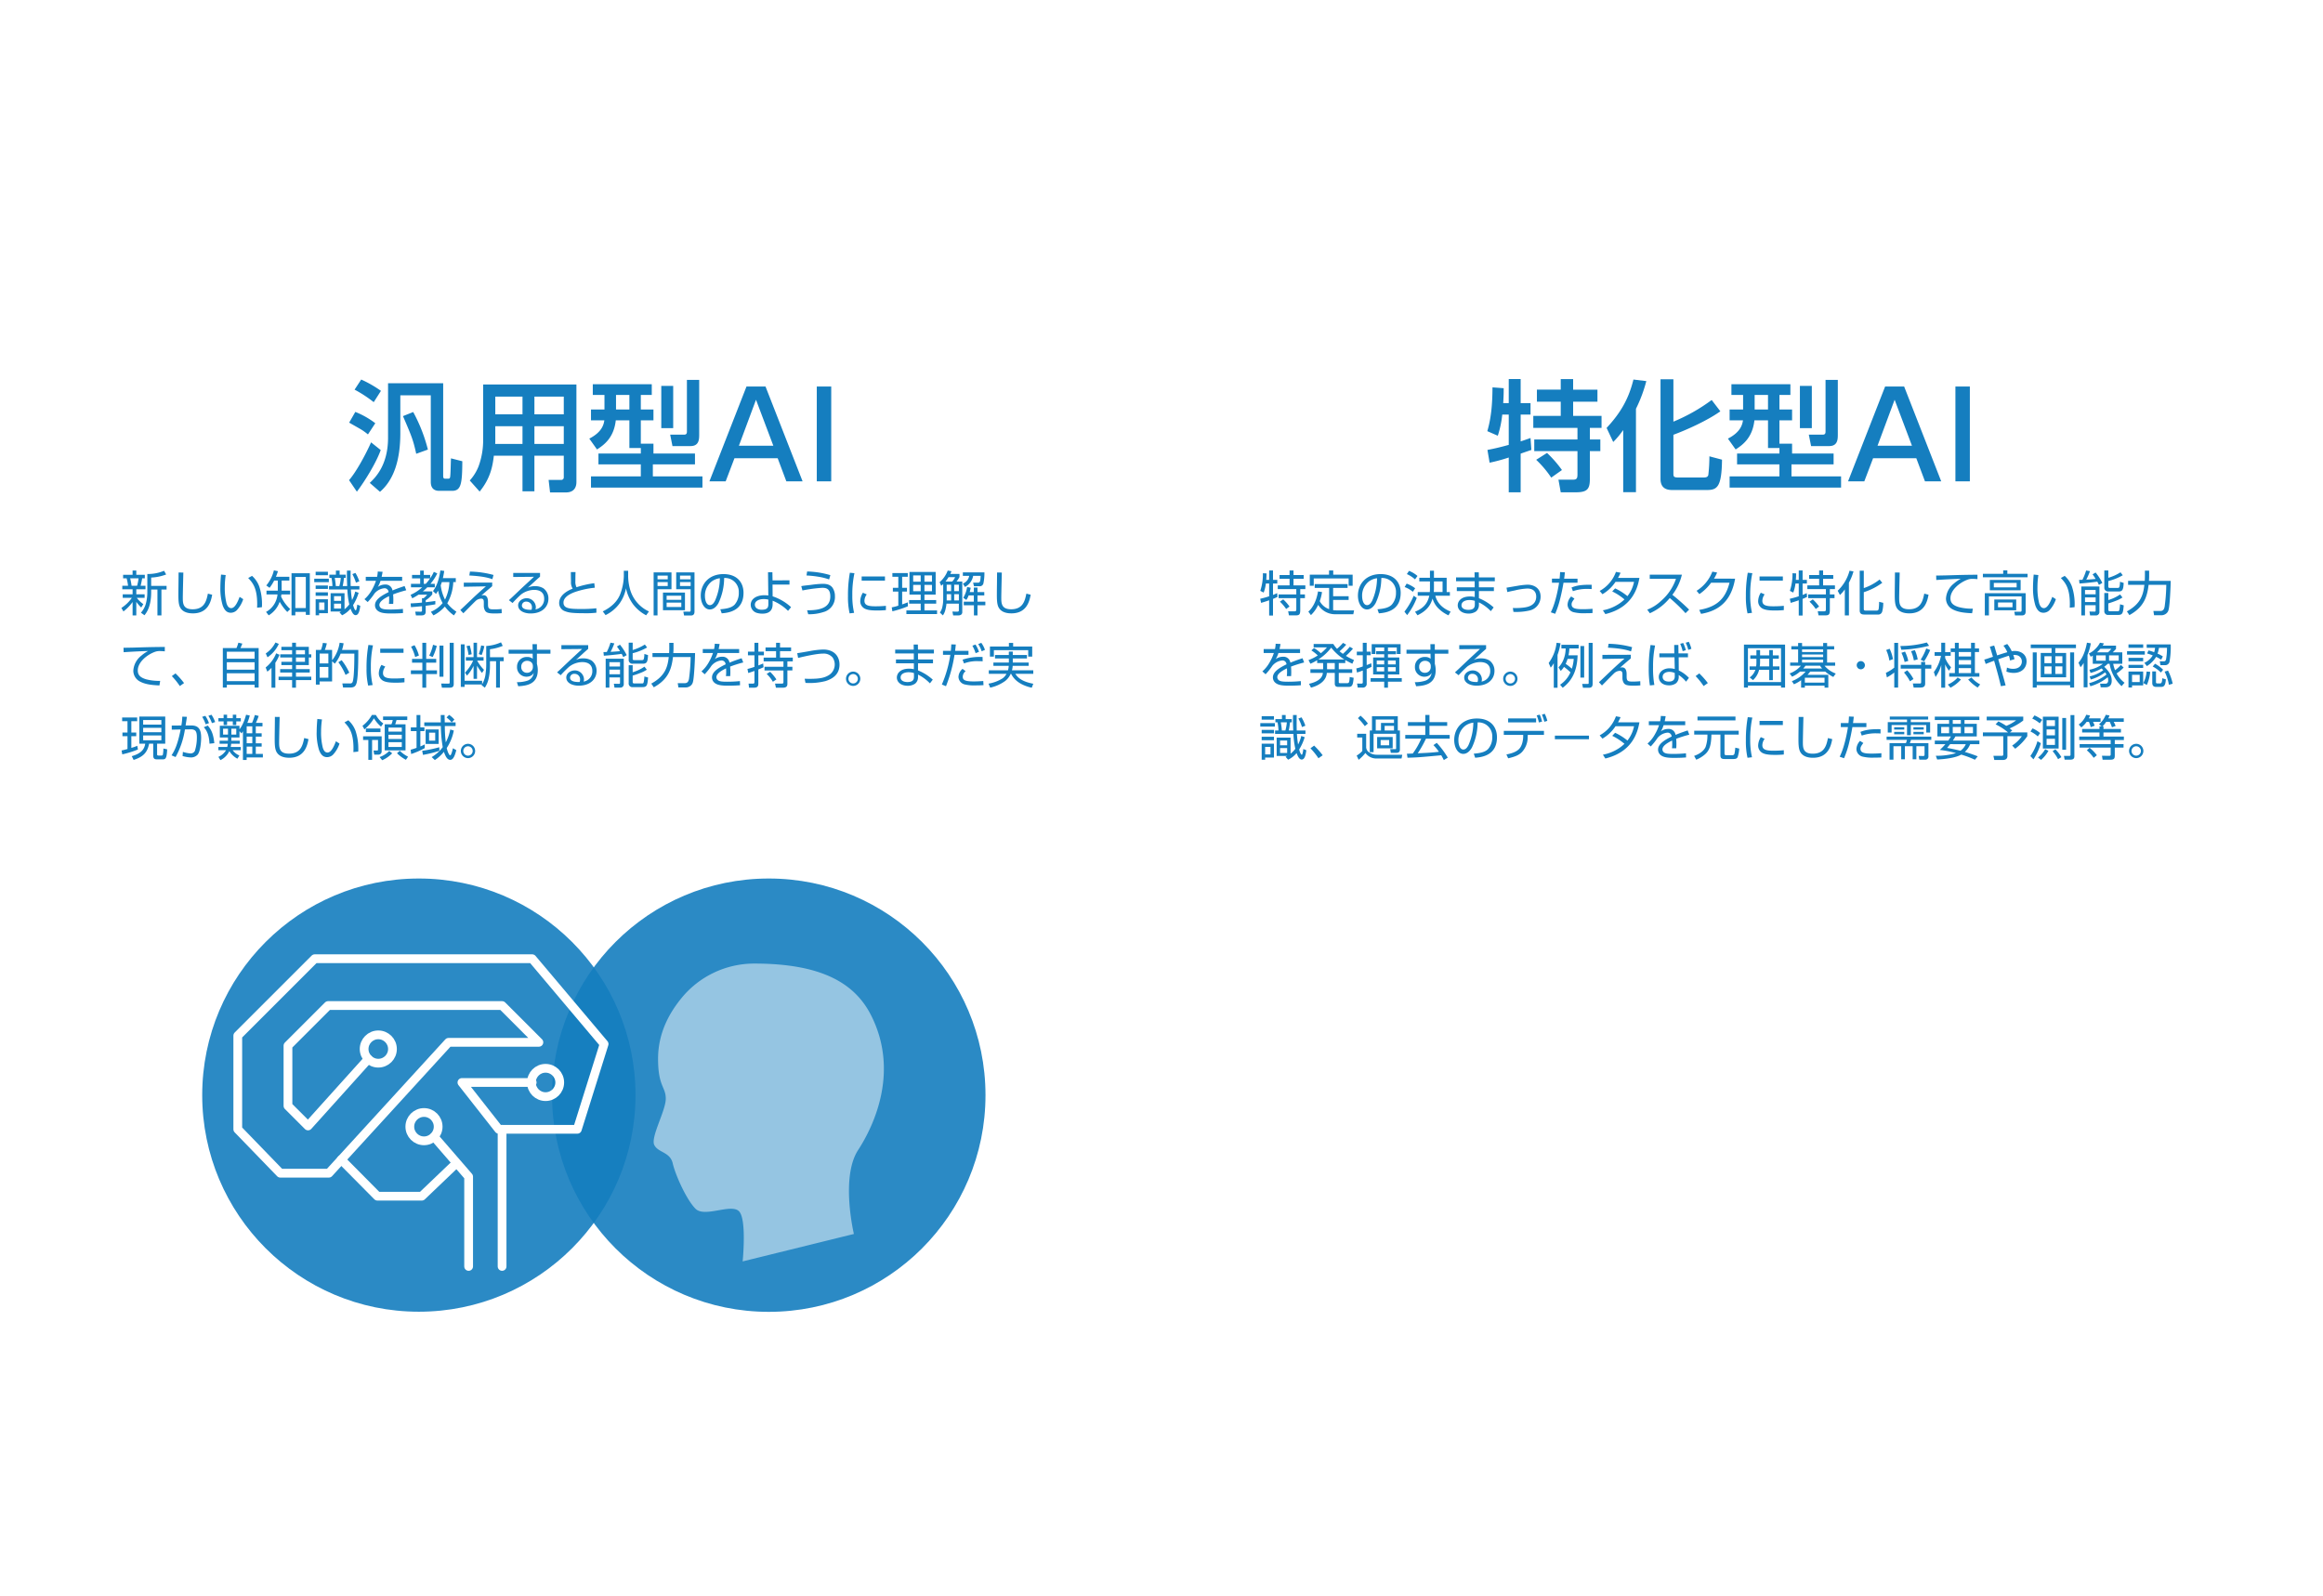 <svg xmlns="http://www.w3.org/2000/svg" xmlns:xlink="http://www.w3.org/1999/xlink" width="965" height="663.026" viewBox="0 0 965 663.026">
  <defs>
    <filter id="パス_1792-2" x="15" y="113.026" width="464" height="528" filterUnits="userSpaceOnUse">
      <feOffset input="SourceAlpha"/>
      <feGaussianBlur stdDeviation="3" result="blur"/>
      <feFlood flood-opacity="0.302"/>
      <feComposite operator="in" in2="blur"/>
      <feComposite in="SourceGraphic"/>
    </filter>
    <filter id="パス_1793-2" x="488" y="113.026" width="464" height="528" filterUnits="userSpaceOnUse">
      <feOffset input="SourceAlpha"/>
      <feGaussianBlur stdDeviation="3" result="blur-2"/>
      <feFlood flood-opacity="0.302"/>
      <feComposite operator="in" in2="blur-2"/>
      <feComposite in="SourceGraphic"/>
    </filter>
  </defs>
  <g id="img_ai01" transform="translate(-1049.611 -16.307)">
    <path id="パス_1791" data-name="パス 1791" d="M1172.811,107.247l2.1,6.06h3.27l-8.61-23.64h-3.87l-8.7,23.64h3.24l2.13-6.06Zm-9.57-2.52,4.38-12.48,4.32,12.48Zm18.15-15.06v23.64h2.91V89.667Zm18.84,3.39v3.48h3.27v-3.48Zm0,14.22v3.48h3.27v-3.48Zm30.36-19.23v3.6a34.123,34.123,0,0,1-2.4,11.37c-1.86,4.38-5.52,7.8-10.71,10.35l1.74,2.31a23.6,23.6,0,0,0,8.61-7.11,24,24,0,0,0,4.11-9.6,25.664,25.664,0,0,0,4.53,10.11,24.454,24.454,0,0,0,8.04,6.72l1.74-2.4c-4.98-2.55-9.93-6.6-11.91-14.28a32.231,32.231,0,0,1-1.05-7.44v-3.63Zm18.57,1.02v26.82h2.43V99.567h8.7v-10.5Zm8.79,4.32h-6.36v-2.31h6.36Zm0,4.17h-6.36v-2.43h6.36Zm5.28-8.49v10.5h9v13.11c0,.78-.33.87-.87.87l-3.69-.03.45,2.4h4.38c2.1,0,2.13-1.8,2.13-2.52V89.067Zm9,4.32h-6.63v-2.31h6.63Zm0,4.17h-6.63v-2.43h6.63Zm-3.54,4.08h-13.71v10.98h13.71Zm-2.28,4.53h-9.15v-2.55h9.15Zm0,4.47h-9.15v-2.76h9.15Zm25.17,3.93c4.02-.3,13.59-1.38,13.59-12.75,0-6.6-4.14-11.7-12.51-11.7-8.88,0-14.13,5.97-14.13,13.44,0,4.41,2.13,8.61,5.64,8.61,2.85,0,4.65-2.64,5.4-3.99,1.62-2.85,3.48-9.3,3.54-15.63a8.605,8.605,0,0,1,9.12,9.09c0,1.56-.24,5.16-2.61,7.53-2.13,2.16-5.61,2.58-8.91,2.88Zm-1.14-21.87a35.428,35.428,0,0,1-3.03,14.01c-.6,1.17-1.59,2.76-3.18,2.76-2.34,0-3.09-3.42-3.09-5.67a11.141,11.141,0,0,1,4.29-9.15,10.82,10.82,0,0,1,5.01-1.95Zm43.38,1.29-10.56.06-.09-5.07h-2.73l.18,14.49a15.116,15.116,0,0,0-2.46-.18c-4.71,0-8.49,2.16-8.49,5.97a5.288,5.288,0,0,0,3.72,5.01,12.237,12.237,0,0,0,3.51.51c4.2,0,6.45-1.92,6.42-6v-2.07a28.775,28.775,0,0,1,9.6,6.33l1.89-2.31a31.4,31.4,0,0,0-11.49-6.75l-.06-7.32h10.56Zm-13.17,14.61c0,1.59-.03,3.72-3.9,3.72a5.485,5.485,0,0,1-3.24-.78,2.882,2.882,0,0,1-1.26-2.34c0-2.43,2.76-3.51,5.52-3.51a12.191,12.191,0,0,1,2.88.33Zm38.64-17.82a54.532,54.532,0,0,0-14.49-2.28l-.36,2.49a61.726,61.726,0,0,1,7.23.75,36.619,36.619,0,0,1,6.84,1.71Zm-13.8,24.36a28.391,28.391,0,0,0,9.36-1.32c2.58-.87,7.29-2.91,7.29-9.99a9.214,9.214,0,0,0-1.5-5.22c-1.59-2.13-3.96-2.43-6.27-2.43a63.259,63.259,0,0,0-7.14.66c-4.2.48-4.65.51-6.06.78l.72,2.7a91.564,91.564,0,0,1,12.24-1.65c1.92,0,5.13.06,5.13,5.37,0,7.08-6.48,8.7-14.46,8.64Zm29.43-26.37c-.18,1.98-.3,2.82-.48,3.99h-5.7v2.49h5.25c-.54,2.46-1.23,4.92-2.01,7.32a33.326,33.326,0,0,1-3.27,7.56l2.61,1.23a47.354,47.354,0,0,0,2.94-7.32c.93-2.91,1.83-5.85,2.46-8.79h7.05v-2.49h-6.6c.06-.39.42-2.4.51-2.85a8.466,8.466,0,0,1,.21-1.02Zm19.95,3.63a45.013,45.013,0,0,0-8.94.66l.48,11.04a19.934,19.934,0,0,0-3.54-.36c-3.66,0-7.02,2.04-7.02,5.64,0,1.95,1.2,5.43,6.99,5.43,1.47,0,4.17-.3,5.43-2.46a7.325,7.325,0,0,0,.66-3.69v-.9a20.191,20.191,0,0,1,5.01,4.08l1.65-2.4a27.8,27.8,0,0,0-6.63-4.5l-.36-9.6a23.635,23.635,0,0,1,3.87-.24c1.02,0,1.5.03,2.4.09Zm-8.46,16.35c0,2.4-.9,3.6-3.69,3.6-.54,0-4.29,0-4.29-3,0-1.98,1.77-3.33,4.62-3.33a12.047,12.047,0,0,1,3.36.54Zm17.4-16.95a34.905,34.905,0,0,0,1.26-3.48l-2.52-.54a23.232,23.232,0,0,1-4.74,9.42l2.04,1.47a29.009,29.009,0,0,0,2.88-4.53h2.25v6.3h-7.05v2.37h6.87c-.9,6.18-3.99,9.03-7.14,10.89l1.65,2.13a16.009,16.009,0,0,0,6.84-8.46,29.458,29.458,0,0,0,4.74,6.36l1.86-1.8c-3-3.09-4.38-4.77-5.73-7.83.09-.57.15-.93.21-1.29h5.43v-2.37h-5.28v-6.3h4.8V91.8Zm21.12-2.22h-11.4v26.28h2.37v-2.19h6.54v1.86h2.49Zm-2.49,21.72h-6.54V91.917h6.54Zm21.06-23.4a22.74,22.74,0,0,1-4.68,10.95v-6.48h-4.53a22.139,22.139,0,0,0,1.23-4.11l-2.46-.27a18.53,18.53,0,0,1-1.2,4.38h-3.15V114h2.34v-1.98h7.77v-12.6l1.68,1.53a22.785,22.785,0,0,0,3.63-6.24h8.55c0,3.36-.03,15-1.08,17.61-.39.96-1.14.99-2.01.96h-4.38l.45,2.55h4.23c2.64,0,3.57-.75,4.17-2.79,1.08-3.69,1.08-15.6,1.08-20.67H1445a25.472,25.472,0,0,0,.99-4.14Zm-7.02,12.9h-5.43v-6.15h5.43Zm0,8.91h-5.43v-6.72h5.43Zm13.05-3.15a37.651,37.651,0,0,0-4.77-7.8l-2.04,1.29a36.49,36.49,0,0,1,4.47,7.92Zm27.06,6.39a13.137,13.137,0,0,1-6.6-1.65,13.783,13.783,0,0,1-3.75-3,19.128,19.128,0,0,0,1.59-3.63,47,47,0,0,0,2.04-13.5h-6.3c.12-1.17.18-2.13.24-3.21l-2.25-.03c-.21,5.37-1.11,10.83-4.2,15.27l1.83,1.89a20.916,20.916,0,0,0,1.71-3.21,23.841,23.841,0,0,0,2.58,6.36,19.414,19.414,0,0,1-5.85,5.64l1.59,2.1a24.383,24.383,0,0,0,5.73-5.67c2.85,3.48,7.29,5.07,11.82,5.07h8.82l.39-2.43Zm-9.12-19.44a32.915,32.915,0,0,1-2.7,12.48,25.807,25.807,0,0,1-2.52-7.8,41.285,41.285,0,0,0,1.02-4.68Zm14.16-4.59h-9.45v8.34c0,7.32-2.19,9.69-3.51,11.07l2.07,1.59a13.21,13.21,0,0,0,2.79-4.95,27.594,27.594,0,0,0,1.02-7.5v-6.21h4.74v16.65a1.828,1.828,0,0,0,.54,1.35,2.263,2.263,0,0,0,1.74.51h1.74a1.931,1.931,0,0,0,1.77-.96c.45-.75.75-3.72.75-6.03l-2.19-.39a41.571,41.571,0,0,1-.21,4.35c-.03.24-.12.72-.51.72h-.72c-.45,0-.57-.15-.57-.69Zm16.95-.12v14.1h6.99v3.42h-7.2v2.22h7.2v4.23h-8.91v2.25h19.11v-2.25h-7.86v-4.23h7.32v-2.22h-7.32V102.9h6.99V88.8Zm6.99,6.06h-4.68v-3.9h4.68Zm0,5.91h-4.68v-3.93h4.68Zm7.02-5.91h-4.68v-3.9h4.68Zm0,5.91h-4.68v-3.93h4.68Zm-15.03,6.96c-1.05.39-1.8.69-3.54,1.29v-8.01h3v-2.34h-3V91.8h3.51v-2.31h-9.6V91.8h3.69v6.87h-3.39v2.34h3.39v8.79a32.045,32.045,0,0,1-4.08,1.05l.39,2.46a64.329,64.329,0,0,0,9.66-3.12Zm29.7-19.2a17.048,17.048,0,0,1-.42,3.3h-7.05v2.46h6.36a30.568,30.568,0,0,1-2.67,5.88,20.971,20.971,0,0,1-4.5,5.58l2.01,1.8a41.033,41.033,0,0,0,4.23-5.31c2.1-2.16,4.23-3.3,6.15-3.3a2.493,2.493,0,0,1,2.636,2.341c0,.03,0,.06,0,.089-4.83,2.34-8.46,4.8-8.46,8.13a4.317,4.317,0,0,0,1.59,3.39c1.89,1.56,4.8,1.77,8.55,1.77,3.9,0,6.21-.18,7.32-.27l-.06-2.58a78.155,78.155,0,0,1-7.86.39c-3.39,0-4.41-.21-5.34-.63a2.464,2.464,0,0,1-1.47-2.19c0-2.13,2.82-3.96,6.03-5.52.06,1.08.06,1.89.06,2.19a19.076,19.076,0,0,1-.15,2.64h2.67c.03-.6.09-1.29.09-2.37,0-.42,0-2.04-.15-3.54a71.543,71.543,0,0,1,8.19-2.58l-1.02-2.64c-2.16.72-4.44,1.47-7.56,2.76-.66-2.58-2.13-3.69-4.65-3.69a7.585,7.585,0,0,0-4.5,1.5,15.4,15.4,0,0,0,1.71-3.84h13.47v-2.46h-12.78c.27-1.26.42-2.01.6-3.15Zm23.61,3.48v2.61h19.11v15.63h-19.26v2.64h22.14V92.007Zm39.93,3.03a39.289,39.289,0,0,0-9.54-4.2l-1.35,2.4a33.848,33.848,0,0,1,9.21,4.41Zm-9.69,19.02c5.79-.6,11.49-2.43,15.93-6.21,3.99-3.36,6.09-7.62,8.22-13.8l-2.7-1.2c-1.59,5.01-3.78,9.33-7.35,12.57-5.34,4.86-11.37,5.4-15.15,5.67Zm30.33-24.09v19.62c0,3.93,2.67,4.41,5.55,4.41h11.25c1.2-.06,1.35-.06,2.85-.12.51-.03,1.14-.09,2.28-.24l-.15-2.82a34.483,34.483,0,0,1-5.01.48h-11.49a7.067,7.067,0,0,1-1.83-.24c-.57-.27-.6-.54-.63-1.98v-6.75c10.47-2.79,13.65-4.14,17.31-6.03l-1.8-2.37c-4.8,2.73-10.17,4.29-15.51,5.73v-9.69Zm24.54.84a3.12,3.12,0,1,0-3.12,3.15A3.138,3.138,0,0,0,1635.981,90.807Zm-1.53,0a1.59,1.59,0,1,1-1.59-1.59A1.607,1.607,0,0,1,1634.451,90.807Zm9.3,5.76v2.55h11.76a101.2,101.2,0,0,1-1.23,11.64h-13.14v2.31h21.42v-2.31h-5.58a124.191,124.191,0,0,0,1.32-14.19Zm27.51,4.23v2.22h21.24V100.8Zm35.73.12a36.394,36.394,0,0,1,7.62,4.98,24.411,24.411,0,0,1-3.78,2.97,27,27,0,0,1-9.66,3.81l1.53,2.37c17.49-4.26,20.25-17.19,21.24-22.56h-13.35a28,28,0,0,0,1.59-3.21l-2.88-.54a22.052,22.052,0,0,1-10.14,11.88l1.74,2.04a24.828,24.828,0,0,0,8.13-7.71h11.55a21.015,21.015,0,0,1-4.11,8.91,35.576,35.576,0,0,0-7.68-4.83Zm24.27-.12v2.22h21.24V100.8Zm53.31-10.29c-9.42.12-9.57.12-19.38.42-1.65.06-4.86.15-6.36.12l.12,2.79c4.32-.39,13.08-.69,15.18-.75-5.04,2.79-9.15,7.02-9.15,12.3a7.442,7.442,0,0,0,3.78,6.51c3.06,1.71,6.51,2.37,12.57,2.61l.27-2.85a27.524,27.524,0,0,1-9.09-1.17c-2.31-.75-4.53-2.04-4.53-5.49a7.836,7.836,0,0,1,1.11-3.99,18.367,18.367,0,0,1,9.48-7.5,7.145,7.145,0,0,1,2.85-.42c.96,0,2.19.09,3.15.18Zm-3.15,10.41a19.042,19.042,0,0,0-2.7-4.26l-1.8.96a26.11,26.11,0,0,1,2.58,4.35Zm3.57-1.74a20.716,20.716,0,0,0-2.64-4.02l-1.86.99a23.85,23.85,0,0,1,2.61,4.08Zm3.36,7.11a30.308,30.308,0,0,0,3.21-2.91v12.51h2.55v-15.57a32.263,32.263,0,0,0,3.18-5.22l-2.13-1.08a26.256,26.256,0,0,1-7.77,9.51Zm.45-9.18a22.835,22.835,0,0,0,7.62-8.43l-2.13-.96a18.289,18.289,0,0,1-6.84,7.02Zm25.8-7.83h-15.72v2.37h15.72Zm1.17,8.28h-18.15v2.43h10.77v12.39c0,.72-.24.84-.87.84l-4.86-.03.45,2.7h5.16c2.1,0,2.67-.75,2.67-2.46V99.987h4.83Zm23.52-6.78a54.532,54.532,0,0,0-14.49-2.28l-.36,2.49a61.726,61.726,0,0,1,7.23.75,36.6,36.6,0,0,1,6.84,1.71Zm-13.8,24.36a28.391,28.391,0,0,0,9.36-1.32c2.58-.87,7.29-2.91,7.29-9.99a9.214,9.214,0,0,0-1.5-5.22c-1.59-2.13-3.96-2.43-6.27-2.43a63.28,63.28,0,0,0-7.14.66c-4.2.48-4.65.51-6.06.78l.72,2.7a91.564,91.564,0,0,1,12.24-1.65c1.92,0,5.13.06,5.13,5.37,0,7.08-6.48,8.7-14.46,8.64Zm32.1.72a26.69,26.69,0,0,0,9.15-4.44,25.737,25.737,0,0,0,7.92,4.56l1.47-2.55a22.342,22.342,0,0,1-7.44-3.63,20.951,20.951,0,0,0,5.46-8.76v-2.1h-5.85v-4.68h7.44v-2.34h-7.44v-3.93h-2.46v3.93h-7.41v2.34h7.41v4.68h-6.45v2.25h12.06a17.385,17.385,0,0,1-4.5,6.96,21.644,21.644,0,0,1-3.81-6.09l-2.28.9a24.487,24.487,0,0,0,4.14,6.75,27.707,27.707,0,0,1-8.76,3.87Zm.06-15.3a27.14,27.14,0,0,1-3.54,1.47v-6.21h3.6v-2.28h-3.6v-5.52h-2.4v5.52h-3.84v2.28h3.84v7.05c-1.86.6-2.82.87-4.08,1.17l.39,2.61c.75-.21,1.77-.51,3.69-1.17v7.17c0,.84-.6.84-.99.84l-2.55-.03.36,2.49h3.24c1.44,0,2.34-.48,2.34-2.31v-9.06c2.25-.96,3.03-1.38,3.72-1.74Zm32.28-12.6v6h-4.38v2.31h4.38v19.59h2.34V96.267h4.77v-2.31h-4.77v-6Zm-11.31,17.4a13.469,13.469,0,0,0,2.19-2.28v12.78h2.4V99.387a19.376,19.376,0,0,0,1.8-4.08l-2.1-.87a21.292,21.292,0,0,1-5.31,8.19Zm18.69-13.29a18.627,18.627,0,0,0-2.37-3.99l-1.83,1.02a22.859,22.859,0,0,1,2.25,4.08Zm-15.18-4.26a13.509,13.509,0,0,1-4.41,5.43l1.17,2.28a16.877,16.877,0,0,0,5.49-6.81Zm23.25,1.35h-7.65V91.5h7.65Zm-11.25,10.65a73.35,73.35,0,0,1,.93,11.22l2.43-.21a64.559,64.559,0,0,0-1.2-11.28Zm-8.16-.27c-.09,3.63-.42,8.01-1.68,10.92l1.98,1.59a14.491,14.491,0,0,0,.99-2.91,52.252,52.252,0,0,0,.96-9.6Zm19.86-2.46h-8.61v2.37h3.84V112.5c0,.81-.36.87-1.02.87l-3.27-.03.42,2.52h3.72c2.58,0,2.58-1.5,2.58-2.76V99.447h2.34Z" fill="#fff"/>
    <g id="グループ_409" data-name="グループ 409">
      <g transform="matrix(1, 0, 0, 1, 1049.61, 16.31)" filter="url(#パス_1792-2)" style="isolation: isolate">
        <path id="パス_1792-2-2" data-name="パス 1792-2" d="M1078.611,138.333h436a5,5,0,0,1,5,5v500a5,5,0,0,1-5,5h-436a5,5,0,0,1-5-5v-500A5,5,0,0,1,1078.611,138.333Z" transform="translate(-1049.61 -16.31)" fill="#fff" opacity="0.699"/>
      </g>
    </g>
    <g id="グループ_410" data-name="グループ 410">
      <g transform="matrix(1, 0, 0, 1, 1049.61, 16.31)" filter="url(#パス_1793-2)" style="isolation: isolate">
        <path id="パス_1793-2-2" data-name="パス 1793-2" d="M1551.611,138.333h436a5,5,0,0,1,5,5v500a5,5,0,0,1-5,5h-436a5,5,0,0,1-5-5v-500A5,5,0,0,1,1551.611,138.333Z" transform="translate(-1049.61 -16.31)" fill="#fff" opacity="0.699"/>
      </g>
    </g>
    <path id="パス_1794" data-name="パス 1794" d="M1196.911,178.207a52.25,52.25,0,0,1,7.95,5.2l3-4.7a48.007,48.007,0,0,0-8.2-4.7Zm13.9,20c0,11.55-5.45,16.7-7.6,18.75l4.25,3.7c6.15-5.3,8.45-14,8.45-24.45v-15.65h12.65v35.9c0,.85,0,3.8,3.5,3.8h5.35c3.75,0,4.2-2.95,4.25-12.3l-4.7-1.2c-.1,1.25-.15,6.55-.35,7.65-.1.8-.5.8-.95.8h-.95c-.7,0-1-.1-1-1.25v-38.4h-22.9Zm-16.15-6.3c.9.55,4.8,2.7,5.6,3.25a27.432,27.432,0,0,1,2.2,1.65l3.05-4.65a34.839,34.839,0,0,0-8.3-4.7Zm9.1,8.2c-2.4,5.4-6.3,12.45-9.15,15.7l3.25,4.8c3.3-4.35,8.05-12.05,9.9-17.3Zm13.25-10.9c3.45,8,4.25,9.85,5.5,15.65l4.85-1.75a66.772,66.772,0,0,0-6.1-15.6Zm33.3,10.7a31.375,31.375,0,0,1-1.95,10.3,19.372,19.372,0,0,1-3.6,5.75l4.1,4.6c4.3-5.3,5.35-10.1,5.9-14.9h11.9v14.8h4.95v-14.8h12.2v8.9a1.044,1.044,0,0,1-.918,1.156,1.024,1.024,0,0,1-.282-.006h-5.1l.6,5.2h6.65c3.35,0,4.3-2.2,4.3-4.3v-40.55h-38.75Zm16.35-18.8v7.35h-11.3v-7.35Zm0,12.3v7.35h-11.35c.05-.2.05-1.35.05-1.65v-5.7Zm17.15-12.3v7.35h-12.2v-7.35Zm0,12.3v7.35h-12.2v-7.35Zm32,11.35h-17.6v4.5h17.6v5h-20.7v4.65h46.3v-4.65h-20.6v-5h17.5v-4.5h-17.25v-4.1h-5.25v-9.7h5.25v-4.5h-5.25v-6.05h4.55v-4.45h-24.5v4.45h4.85v6.05h-5.6v4.5h5.55c-.25,1.55-.8,4.8-6.25,7.6l3.2,4.5c2.95-1.9,7-4.85,7.8-12.1h5.65v11.5h4.75Zm-4.75-24.35v6.05h-5.55v-6.05Zm13.25,13.8h4.95v-17.55h-4.95Zm10.65,1.35c0,.5,0,1.35-1.1,1.35h-5.85l.95,4.75h7.5c3.5,0,3.6-2.75,3.6-4.75v-22.75h-5.1Zm32.65-18.65h-7.9l-15.4,39.4h6.75l3.65-9.6h17.95l3.6,9.6h6.75Zm-3.95,5.5,7.2,19.1h-14.3Zm25.25-5.5v39.4h6v-39.4Z" fill="#157ebf"/>
    <path id="パス_1797" data-name="パス 1797" d="M1676.361,188.557v12.6c-4.65,1.3-7.1,1.75-8.85,2.1l.9,5.3a70.033,70.033,0,0,0,7.95-2.15v14.45h4.95v-16.05c.75-.3,4.05-1.4,4.45-1.55l-.35-4.95c-1.9.65-2.85,1-4.1,1.4v-11.15h4.1v-4.75h-4.1v-10h-4.95v10h-2.3c.2-3.1.2-4.75.2-6.2l-4.65-.35c-.05,6.95-.5,12.5-2.15,18.2l4.35,1.9a41.218,41.218,0,0,0,1.85-8.8Zm21.6-10.35h-9.9v5h9.9v5.9h-11.4v5h18.35v4.8h-17.95v4.85h17.95v9.5c0,1.6-.15,2.35-1.8,2.35h-6.1l.95,5.25h6.25c4.8,0,5.85-1.35,5.85-5.55v-11.55h4.35v-4.85h-4.35v-4.8h4.85v-5h-11.8v-5.9h10.1v-5h-10.1v-4.4h-5.15Zm-10.2,29.15a43.427,43.427,0,0,1,6.25,7.4l4.45-3.15a47.761,47.761,0,0,0-6.2-7.1Zm36.15,13.45h5.3v-34.65a59.942,59.942,0,0,0,4.3-11.5l-5.35-.65c-1.9,7.7-5.05,13.55-11.15,20.1l2.75,5.85a34.094,34.094,0,0,0,4.05-4.85h.1Zm15.5-46.9v41.4c0,4.6,3.6,4.6,5.05,4.6h14.3c4.3,0,6.05-1.45,6.2-12.6l-5.25-1.4a66.67,66.67,0,0,1-.45,7.8c-.2.55-.5,1-1.85,1h-10.7c-1.95,0-1.95-.5-1.95-1.85v-15.9c5.3-1.95,14.05-5.85,19.5-9.75l-3.6-4.7a73.906,73.906,0,0,1-15.9,9v-17.6Zm49.4,30.85h-17.6v4.5h17.6v5h-20.7v4.65h46.3v-4.65h-20.6v-5h17.5v-4.5h-17.25v-4.1h-5.25v-9.7h5.25v-4.5h-5.25v-6.05h4.55v-4.45h-24.5v4.45h4.85v6.05h-5.6v4.5h5.55c-.25,1.55-.8,4.8-6.25,7.6l3.2,4.5c2.95-1.9,7-4.85,7.8-12.1h5.65v11.5h4.75Zm-4.75-24.35v6.05h-5.55v-6.05Zm13.25,13.8h4.95v-17.55h-4.95Zm10.65,1.35c0,.5,0,1.35-1.1,1.35h-5.85l.95,4.75h7.5c3.5,0,3.6-2.75,3.6-4.75v-22.75h-5.1Zm32.65-18.65h-7.9l-15.4,39.4h6.75l3.65-9.6h17.95l3.6,9.6h6.75Zm-3.95,5.5,7.2,19.1h-14.3Zm25.25-5.5v39.4h6v-39.4Z" fill="#157ebf"/>
    <path id="パス_1802" data-name="パス 1802" d="M1059.6,37.333h945.02c5.517,0,9.99,4.913,9.99,10.974V668.358c0,6.06-4.473,10.975-9.99,10.975H1059.6c-5.517,0-9.99-4.914-9.99-10.975V48.307C1049.611,42.246,1054.084,37.333,1059.6,37.333Z" fill="none"/>
    <path id="パス_1798" data-name="パス 1798" d="M1109.151,267.327a12.12,12.12,0,0,1-2.72-2.62h3.26v-1.46h-3.46v-2.1h3.82v-1.46h-2.02c.26-.92.6-2.76.64-3.08h1.1v-1.46h-3.54v-1.78h-1.54v1.78h-3.94v1.46h1.46a22.3,22.3,0,0,1,.6,3.08h-2.4v1.46h4.28v2.1h-4.1v1.46h3.8a15.383,15.383,0,0,1-4.36,4.2l.86,1.46a19.291,19.291,0,0,0,3.8-3.92v5.56h1.54v-5.64a15.718,15.718,0,0,0,2.04,2.36Zm-4.88-7.64a28.816,28.816,0,0,0-.58-3.08h3.48a20.275,20.275,0,0,1-.6,3.08Zm8.14-3.4a20.074,20.074,0,0,0,6.22-1.28l-.86-1.54a17.278,17.278,0,0,1-6.96,1.34v7.46a18.652,18.652,0,0,1-.62,4.92,9.521,9.521,0,0,1-2.04,3.7l1.48,1.06c.88-1.12,2.78-3.58,2.78-9.66v-1.02h2.6v10.74h1.66v-10.74h2.14v-1.52h-6.4Zm11.38-2.1c.02,1.24-.08,7.32-.08,8.7,0,2.4,0,4.46.76,5.86,1.1,2,3.44,2.42,5.28,2.42,6.52,0,7.54-5.32,8-7.74l-1.78-.46c-.58,2.82-1.34,6.5-6.32,6.5-4,0-4.1-2.42-4.1-4.8,0-1.66.22-10.44.22-10.46Zm17.64.86c-.12,1.36-.28,3.44-.28,5.5a24.126,24.126,0,0,0,1,7.42c.72,1.86,1.66,2.94,3.34,2.94a3.565,3.565,0,0,0,2.44-1,12.482,12.482,0,0,0,2.72-4.64l-1.5-.96c-.72,1.94-1.9,4.68-3.48,4.68-1.14,0-1.66-1.02-1.98-2.06a26.147,26.147,0,0,1-.7-6.62,34.44,34.44,0,0,1,.38-5.06Zm16.98,13.56c.02-.38.04-.74.04-1.26a23.133,23.133,0,0,0-1.14-7.34,10.984,10.984,0,0,0-3-4.42l-1.6.88c1.76,1.88,3.74,4.02,3.74,10.78,0,.64-.02,1.1-.04,1.56Zm5.82-12.64a23.251,23.251,0,0,0,.84-2.32l-1.68-.36a15.481,15.481,0,0,1-3.16,6.28l1.36.98a19.3,19.3,0,0,0,1.92-3.02h1.5v4.2h-4.7v1.58h4.58a9.25,9.25,0,0,1-4.76,7.26l1.1,1.42a10.67,10.67,0,0,0,4.56-5.64,19.656,19.656,0,0,0,3.16,4.24l1.24-1.2a16,16,0,0,1-3.82-5.22c.06-.38.1-.62.14-.86h3.62v-1.58h-3.52v-4.2h3.2v-1.56Zm14.08-1.48h-7.6v17.52h1.58v-1.46h4.36v1.24h1.66Zm-1.66,14.48h-4.36v-12.92h4.36Zm20.52-6.86a14.964,14.964,0,0,1-1.32,3.54,40.07,40.07,0,0,1-.48-4.4h3.54v-1.42h-3.62c0-.08-.08-1.56-.02-6.44h-1.52c-.04,1.38-.06,2.72.08,6.44h-1.86a26.318,26.318,0,0,0,.52-3.4h.74v-1.34h-2.54v-1.7h-1.54v1.7h-2.72v1.34h.88a20.7,20.7,0,0,1,.4,3.4h-1.42v1.42h7.62a33.709,33.709,0,0,0,.8,6.2,11.721,11.721,0,0,1-1.98,2.02v-6.68h-5.78v7.62h4.34c-.22.12-.44.22-.64.34l1.06,1.22a10.513,10.513,0,0,0,3.52-2.76c.38,1.02,1.04,2.7,2.1,2.7,1.2,0,1.68-1.68,1.94-3.88l-1.26-.5a9.693,9.693,0,0,1-.32,1.86c0,.08-.12.52-.34.52-.16,0-.6-.5-1.06-2.18a20.893,20.893,0,0,0,2.3-5.12Zm-5.86,3.88h-2.94v-1.98h2.94Zm0,3.18h-2.94v-2.04h2.94Zm-2.2-9.34a29.66,29.66,0,0,0-.44-3.4h2.5a16.557,16.557,0,0,1-.6,3.4Zm9.76-1.98a16.974,16.974,0,0,0-1.6-3.48l-1.3.48a19.015,19.015,0,0,1,1.5,3.56Zm-14.48,11.92h-2.22v-3.12h2.22Zm-3.66-7.34v1.44h5.1v-1.44Zm0,2.88v6.66h1.44v-.88h3.66v-5.78Zm0-5.72v1.42h5.1v-1.42Zm0-5.7v1.44h5.1v-1.44Zm-.58,2.88v1.44h6.06v-1.44Zm26.38-2.98a11.387,11.387,0,0,1-.28,2.2h-4.7v1.64h4.24a20.361,20.361,0,0,1-1.78,3.92,13.968,13.968,0,0,1-3,3.72l1.34,1.2a27.394,27.394,0,0,0,2.82-3.54,6.092,6.092,0,0,1,4.1-2.2,1.664,1.664,0,0,1,1.758,1.561c0,.02,0,.04,0,.059-3.22,1.56-5.64,3.2-5.64,5.42a2.878,2.878,0,0,0,1.06,2.26c1.26,1.04,3.2,1.18,5.7,1.18,2.6,0,4.14-.12,4.88-.18l-.04-1.72a51.8,51.8,0,0,1-5.24.26c-2.26,0-2.94-.14-3.56-.42a1.641,1.641,0,0,1-.98-1.46c0-1.42,1.88-2.64,4.02-3.68.04.72.04,1.26.04,1.46a12.781,12.781,0,0,1-.1,1.76h1.78c.02-.4.06-.86.06-1.58,0-.28,0-1.36-.1-2.36a47.617,47.617,0,0,1,5.46-1.72l-.68-1.76c-1.44.48-2.96.98-5.04,1.84a2.862,2.862,0,0,0-3.1-2.46,5.059,5.059,0,0,0-3,1,10.255,10.255,0,0,0,1.14-2.56h8.98v-1.64h-8.52c.18-.84.28-1.34.4-2.1Zm27.06,2.74c.34-1.52.46-2.38.56-3l-1.6-.2c-.8,5.2-2.04,7.18-3.08,8.58l1.26,1.18a14.905,14.905,0,0,0,.88-1.38,17.408,17.408,0,0,0,1.88,5.18,12.643,12.643,0,0,1-4.88,3.62l1.04,1.5a15.451,15.451,0,0,0,4.76-3.68,15.192,15.192,0,0,0,3.78,3.68l1.02-1.54a15,15,0,0,1-3.8-3.5,19.535,19.535,0,0,0,2.5-8.8h1.04v-1.64Zm2.7,1.64a17.674,17.674,0,0,1-1.82,7.28,18.039,18.039,0,0,1-1.78-5.96,11.4,11.4,0,0,0,.46-1.32Zm-15.52-2.98v1.44h3.38v2.26h-3.82v1.46h4.64a18.171,18.171,0,0,1-4.8,3.12l.7,1.44a24.472,24.472,0,0,0,2.6-1.52h3.6a8.028,8.028,0,0,1-1.5,1.48h-.66v1.82c-1.96.2-3.6.28-4.72.34l.14,1.56c1.08-.08,2.12-.16,4.58-.4v1.78c0,.42-.2.5-.54.5l-2.28-.02.3,1.56h2.4c1.66,0,1.66-1.2,1.66-1.66v-2.34c2.02-.24,3.2-.46,4-.6v-1.4c-1.04.16-1.56.24-4,.52v-.8a10.861,10.861,0,0,0,2.74-2.46v-1.24h-3.92a21.656,21.656,0,0,0,1.84-1.68h3.12v-1.46h-1.8a20.112,20.112,0,0,0,2.82-4.32l-1.42-.66a14.24,14.24,0,0,1-1.52,2.66v-1.38h-2.66v-1.8h-1.5v1.8Zm7.5,1.44a17.805,17.805,0,0,1-1.8,2.26h-.82v-2.26Zm26.34-1.42a39.428,39.428,0,0,0-9.78-1.4l-.26,1.62c5.9.32,8.14,1.04,9.58,1.54Zm-12.34,3.2v1.7l9.2-.16c-1.16,1-2.8,2.42-5.14,4.62-4.36,4.16-4.86,4.62-5.5,5.2l1.26,1.36c.72-.7,4.14-4.2,4.94-4.96a3.556,3.556,0,0,1,2.46-1.12c1.1,0,1.1.84,1.1,1.76v1.08a3.98,3.98,0,0,0,.56,2.2c.58.92,1.76,1.12,4.1,1.12,1.34,0,2.24-.08,2.78-.12l-.04-1.74a28.394,28.394,0,0,1-3.1.16c-2.1,0-2.56-.24-2.56-2.12v-.86c0-1.58-.38-2.92-1.94-2.92a2.756,2.756,0,0,0-.82.14c.34-.3.54-.46,2.2-1.92,1.78-1.5,1.98-1.68,2.3-1.96v-1.5Zm20.54-4.04v1.68l8.6-.08-.46.44-4.54,4.2c-4.24,4.04-4.72,4.48-5.4,5.08l1.52,1.18a45.544,45.544,0,0,1,3.52-3.54,9.151,9.151,0,0,1,5.44-1.92c2.48,0,4.18,1.12,4.18,3.7a4.329,4.329,0,0,1-3.62,4.4,3.069,3.069,0,0,0,.16-.94,3.822,3.822,0,0,0-3.78-3.7c-1.82,0-3.58,1.22-3.58,2.94,0,2.42,2.76,3.4,5.14,3.4,5.16,0,7.44-3.08,7.44-6.08a5.2,5.2,0,0,0-2.06-4.36,6.4,6.4,0,0,0-3.44-.9,6.745,6.745,0,0,0-3.08.62c.6-.5.82-.7,2.78-2.5.7-.66,1.6-1.44,2.32-2.08v-1.54Zm7.58,15.32c-1.04.02-3.98.04-3.98-1.82a1.7,1.7,0,0,1,1.8-1.588l.1.008a2.264,2.264,0,0,1,2.273,2.252,2.3,2.3,0,0,1-.013.248A2.064,2.064,0,0,1,1270.391,269.687Zm16.36-15.68c0,1.08.02,2.4.06,4.02a4.718,4.718,0,0,0,.7,2.86c-2.8,1.1-5.62,3.04-5.62,6a3.542,3.542,0,0,0,2.48,3.4c1.42.54,2.78.82,8.12.82a34.586,34.586,0,0,0,4.88-.22l-.02-1.84a55.214,55.214,0,0,1-6.14.3c-4.9,0-7.52-.16-7.52-2.66,0-2.52,3.3-3.84,4.66-4.36a36.57,36.57,0,0,1,8.34-1.82l-.2-1.88a41.107,41.107,0,0,0-7.38,1.68,4.746,4.746,0,0,1-.48-2.48c0-1.68.02-2.72.06-3.82Zm22-.54v2.4a22.736,22.736,0,0,1-1.6,7.58c-1.24,2.92-3.68,5.2-7.14,6.9l1.16,1.54a15.729,15.729,0,0,0,5.74-4.74,16,16,0,0,0,2.74-6.4,17.114,17.114,0,0,0,3.02,6.74,16.3,16.3,0,0,0,5.36,4.48l1.16-1.6a14.365,14.365,0,0,1-7.94-9.52,21.465,21.465,0,0,1-.7-4.96v-2.42Zm12.38.68v17.88h1.62v-10.88h5.8v-7Zm5.86,2.88h-4.24v-1.54h4.24Zm0,2.78h-4.24v-1.62h4.24Zm3.52-5.66v7h6v8.74c0,.52-.22.58-.58.58l-2.46-.02.3,1.6h2.92c1.4,0,1.42-1.2,1.42-1.68v-16.22Zm6,2.88h-4.42v-1.54h4.42Zm0,2.78h-4.42v-1.62h4.42Zm-2.36,2.72h-9.14v7.32h9.14Zm-1.52,3.02h-6.1v-1.7h6.1Zm0,2.98h-6.1v-1.84h6.1Zm16.78,2.62c2.68-.2,9.06-.92,9.06-8.5,0-4.4-2.76-7.8-8.34-7.8-5.92,0-9.42,3.98-9.42,8.96,0,2.94,1.42,5.74,3.76,5.74,1.9,0,3.1-1.76,3.6-2.66a24.7,24.7,0,0,0,2.36-10.42,5.737,5.737,0,0,1,6.08,6.06,7.253,7.253,0,0,1-1.74,5.02c-1.42,1.44-3.74,1.72-5.94,1.92Zm-.76-14.58a23.613,23.613,0,0,1-2.02,9.34c-.4.78-1.06,1.84-2.12,1.84-1.56,0-2.06-2.28-2.06-3.78a7.426,7.426,0,0,1,2.86-6.1,7.223,7.223,0,0,1,3.34-1.3Zm28.92.86-7.04.04-.06-3.38h-1.82l.12,9.66a10,10,0,0,0-1.64-.12c-3.14,0-5.66,1.44-5.66,3.98a3.526,3.526,0,0,0,2.48,3.34,8.132,8.132,0,0,0,2.34.34c2.8,0,4.3-1.28,4.28-4v-1.38a19.173,19.173,0,0,1,6.4,4.22l1.26-1.54a20.933,20.933,0,0,0-7.66-4.5l-.04-4.88h7.04Zm-8.78,9.74c0,1.06-.02,2.48-2.6,2.48a3.659,3.659,0,0,1-2.16-.52,1.924,1.924,0,0,1-.84-1.56c0-1.62,1.84-2.34,3.68-2.34a8.164,8.164,0,0,1,1.92.22Zm25.76-11.88a36.358,36.358,0,0,0-9.66-1.52l-.24,1.66a41.217,41.217,0,0,1,4.82.5,24.444,24.444,0,0,1,4.56,1.14Zm-9.2,16.24a18.91,18.91,0,0,0,6.24-.88,6.427,6.427,0,0,0,4.86-6.66,6.139,6.139,0,0,0-1-3.48c-1.06-1.42-2.64-1.62-4.18-1.62a41.934,41.934,0,0,0-4.76.44c-2.8.32-3.1.34-4.04.52l.48,1.8a61.079,61.079,0,0,1,8.16-1.1c1.28,0,3.42.04,3.42,3.58,0,4.72-4.32,5.8-9.64,5.76Zm17.3-17.24a53.091,53.091,0,0,0-.78,9.74,30.588,30.588,0,0,0,.68,7.14l1.86-.22a31.251,31.251,0,0,1-.74-7.28,42.116,42.116,0,0,1,.88-9.2Zm4.9,1.56v1.72h9.68v-1.72Zm.52,6.74a6.857,6.857,0,0,0-1.1,3.46,3.446,3.446,0,0,0,1.76,3.1c1.18.64,2.84.82,5.22.82a36.162,36.162,0,0,0,3.68-.16v-1.78a44.081,44.081,0,0,1-4.48.2c-3.22,0-4.44-.6-4.44-2.32a4.551,4.551,0,0,1,.96-2.62Zm19.34-8.62v9.4h4.66v2.28h-4.8v1.48h4.8v2.82h-5.94v1.5h12.74v-1.5h-5.24v-2.82h4.88v-1.48h-4.88v-2.28h4.66v-9.4Zm4.66,4.04h-3.12v-2.6h3.12Zm0,3.94h-3.12v-2.62h3.12Zm4.68-3.94h-3.12v-2.6h3.12Zm0,3.94h-3.12v-2.62h3.12Zm-10.02,4.64c-.7.26-1.2.46-2.36.86v-5.34h2v-1.56h-2v-4.58h2.34v-1.54h-6.4v1.54h2.46v4.58h-2.26v1.56h2.26v5.86a21.4,21.4,0,0,1-2.72.7l.26,1.64a42.94,42.94,0,0,0,6.44-2.08Zm17.64-11.8a12.021,12.021,0,0,0,.5-1.14l-1.56-.28a12.021,12.021,0,0,1-3.38,4.86l.68,1.46a8.814,8.814,0,0,0,.82-.7v6.22a14.482,14.482,0,0,1-.36,3.3,6.06,6.06,0,0,1-1.02,2.32l1.24,1.18a6.662,6.662,0,0,0,1.08-2.46,17.368,17.368,0,0,0,.42-2.42h5.14v2.8c0,.52-.42.52-.72.52l-1.96-.02.32,1.58h2.32a1.782,1.782,0,0,0,1.12-.42,1.39,1.39,0,0,0,.34-1.06v-12.58h-2.4a9.967,9.967,0,0,0,1.24-1.88v-1.28Zm.34,7.14h-1.84v-2.66h1.84Zm0,3.88h-1.84v-2.6h1.84Zm3.22-3.88h-1.94v-2.66h1.94Zm0,3.88h-1.94v-2.6h1.94Zm-1.54-9.7a6.651,6.651,0,0,1-1.22,1.84h-2.8a16.334,16.334,0,0,0,1.28-1.84Zm10.08,3.78a1.532,1.532,0,0,0,1.66-1.18,21.085,21.085,0,0,0,.42-4.56h-8.96v1.42h2.64a4.215,4.215,0,0,1-2.62,3.22l.84,1.4a6.41,6.41,0,0,0,3.42-4.62h3.12c-.1,2.58-.38,2.86-1.16,2.84h-1.98l.36,1.48Zm-4.04,2.44a17.37,17.37,0,0,0,.42-1.82l-1.48-.3a12.547,12.547,0,0,1-1.6,4.48l1.26.9a7.371,7.371,0,0,0,.96-1.88h2.16v2.6h-4.18v1.5h4.22v4.2h1.48v-4.2h3.26v-1.5h-3.26v-2.6h2.82v-1.38h-2.82v-1.9h-1.52v1.9Zm11.36-8.14c.02,1.24-.08,7.32-.08,8.7,0,2.4,0,4.46.76,5.86,1.1,2,3.44,2.42,5.28,2.42,6.52,0,7.54-5.32,8-7.74l-1.78-.46c-.58,2.82-1.34,6.5-6.32,6.5-4,0-4.1-2.42-4.1-4.8,0-1.66.22-10.44.22-10.46Zm-345.72,30.92c-6.28.08-6.38.08-12.92.28-1.1.02-3.22.08-4.24.06l.06,1.86c5.48-.36,8.4-.44,10.16-.5a14.7,14.7,0,0,0-2.82,1.94,8.543,8.543,0,0,0-3.32,6.28,5.083,5.083,0,0,0,2.54,4.34c1.94,1.08,4.22,1.58,8.32,1.74l.3-1.9a20.965,20.965,0,0,1-5.88-.66c-2.48-.76-3.42-1.84-3.42-3.68,0-3.34,3.66-6.44,7.14-7.72a5.491,5.491,0,0,1,2-.32c.62,0,1.44.06,2.08.12Zm8,15.02a33.232,33.232,0,0,0-3.56-4.02l-1.52,1.12a29.777,29.777,0,0,1,3.32,4.14Zm16.1-14.54v16.42h1.66v-1.16h11.54v1.16h1.68v-16.42h-7.56a19.8,19.8,0,0,0,.78-1.86l-1.64-.38a17.01,17.01,0,0,1-.78,2.24Zm13.2,8.98h-11.54v-3.08h11.54Zm0-4.56h-11.54v-2.9h11.54Zm0,9.32h-11.54v-3.28h11.54Zm17.18-15.96h-1.6v1.7h-4.46v1.4h4.46v1.72h-4.94v1.3h4.94v1.8h-4.46v1.38h4.46v1.68h-4.96v1.4h4.96v1.72h-5.62v1.42h5.62v3.16h1.6v-3.16h6.36v-1.42h-6.36v-1.72h5.72v-1.4h-5.72v-1.68h5.34v-3.18h1.02v-1.3h-1.02v-3.12h-5.34Zm3.74,4.82h-3.74v-1.72h3.74Zm0,3.1h-3.74v-1.8h3.74Zm-15.64,4.1a11,11,0,0,0,1.74-1.6v8.26h1.6v-10.36a16.137,16.137,0,0,0,1.72-3.32l-1.38-.6a14.237,14.237,0,0,1-4.36,5.88Zm.08-5.96a13.363,13.363,0,0,0,4.7-5.58l-1.4-.58a12.127,12.127,0,0,1-4.02,4.56Zm29.96-6.06a15.157,15.157,0,0,1-3.12,7.3v-4.32h-3.02a14.768,14.768,0,0,0,.82-2.74l-1.64-.18a12.369,12.369,0,0,1-.8,2.92h-2.1v14.42h1.56v-1.32h5.18v-8.4l1.12,1.02a15.181,15.181,0,0,0,2.42-4.16h5.7c0,2.24-.02,10-.72,11.74-.26.64-.76.66-1.34.64h-2.92l.3,1.7h2.82c1.76,0,2.38-.5,2.78-1.86.72-2.46.72-10.4.72-13.78h-6.76a17.075,17.075,0,0,0,.66-2.76Zm-4.68,8.6h-3.62v-4.1h3.62Zm0,5.94h-3.62v-4.48h3.62Zm8.7-2.1a25.135,25.135,0,0,0-3.18-5.2l-1.36.86a24.316,24.316,0,0,1,2.98,5.28Zm7.94-11.52a53.092,53.092,0,0,0-.78,9.74,30.588,30.588,0,0,0,.68,7.14l1.86-.22a31.251,31.251,0,0,1-.74-7.28,42.116,42.116,0,0,1,.88-9.2Zm4.9,1.56v1.72h9.68v-1.72Zm.52,6.74a6.857,6.857,0,0,0-1.1,3.46,3.446,3.446,0,0,0,1.76,3.1c1.18.64,2.84.82,5.22.82a36.162,36.162,0,0,0,3.68-.16v-1.78a44.081,44.081,0,0,1-4.48.2c-3.22,0-4.44-.6-4.44-2.32a4.551,4.551,0,0,1,.96-2.62Zm15.56-3.9a16.7,16.7,0,0,0-1.82-4.3l-1.44.62a16.987,16.987,0,0,1,1.7,4.3Zm5.72.64a22.13,22.13,0,0,0,1.7-4.64l-1.56-.48a17.917,17.917,0,0,1-1.58,4.5Zm2.82-4.78v12.94h1.64v-12.94Zm-7.12-1.16v6.7h-4.28v1.56h4.28v3.2h-4.76v1.54h4.76v5.66h1.6v-5.66h4.48v-1.54h-4.48v-3.2h4.16v-1.56h-4.16v-6.7Zm11.36,0v16.38c0,.34,0,.6-.5.6l-3.04-.04.3,1.72h3.32c1.52,0,1.6-.92,1.6-1.6v-17.06Zm14.26,11.24a17.666,17.666,0,0,1-2.84-3.82h2.66v-1.44h-2.72v-6h-1.44v6h-3.2v1.44h3.02a16.653,16.653,0,0,1-3.4,4.98l.86,1.24a16.155,16.155,0,0,0,2.72-4.06v5.4h1.44v-5.46a21.706,21.706,0,0,0,2.08,3.02Zm-5.12-6.46a22.889,22.889,0,0,0-.8-3.64l-1.34.24a18.891,18.891,0,0,1,.84,3.68Zm6.04,4.64a21.2,21.2,0,0,1-.22,2.98,10.763,10.763,0,0,1-1.48,4.8v-1.42h-7.28v-15.14h-1.58v17.68h1.58v-1h7.22c-.08.1-.08.12-.18.26l1.36,1.08a10.9,10.9,0,0,0,1.62-3.96,24.6,24.6,0,0,0,.52-5.22v-1.82h2.54v10.98h1.6v-10.98h1.56v-1.66h-5.7v-3.32a19.431,19.431,0,0,0,5.3-1.4l-.72-1.46a18.09,18.09,0,0,1-6.14,1.52Zm-1.9-4.32a19.851,19.851,0,0,0,1.12-3.72l-1.32-.28a20.682,20.682,0,0,1-1,3.6Zm21.16-2.2h-9.96v1.64h9.98l.04,2.1a3.4,3.4,0,0,0-2.3-.74,3.991,3.991,0,0,0-4.215,3.754c-.007.115-.008.231-.005.346a3.919,3.919,0,0,0,3.734,4.1c.069,0,.137.005.206,0a3.988,3.988,0,0,0,1.64-.34,2.662,2.662,0,0,0,1.34-1.26,3.819,3.819,0,0,1-2.6,3.24,13.113,13.113,0,0,1-4.38.62l.56,1.7c3.54-.2,8.12-.84,8.12-6.7a10.216,10.216,0,0,0-.36-2.62v-4.2h5.62v-1.64h-5.62v-2.32h-1.84Zm.12,7.24a2.358,2.358,0,0,1-2.391,2.324c-.037,0-.073,0-.109,0a2.3,2.3,0,0,1-2.328-2.271,2.209,2.209,0,0,1,.008-.229,2.337,2.337,0,0,1,2.5-2.46,2.429,2.429,0,0,1,1.78.7,2.168,2.168,0,0,1,.54,1.28Zm11.84-9.16v1.68l8.6-.08-.46.44-4.54,4.2c-4.24,4.04-4.72,4.48-5.4,5.08l1.52,1.18a45.544,45.544,0,0,1,3.52-3.54,9.151,9.151,0,0,1,5.44-1.92c2.48,0,4.18,1.12,4.18,3.7a4.329,4.329,0,0,1-3.62,4.4,3.069,3.069,0,0,0,.16-.94,3.822,3.822,0,0,0-3.78-3.7c-1.82,0-3.58,1.22-3.58,2.94,0,2.42,2.76,3.4,5.14,3.4,5.16,0,7.44-3.08,7.44-6.08a5.2,5.2,0,0,0-2.06-4.36,6.4,6.4,0,0,0-3.44-.9,6.742,6.742,0,0,0-3.08.62c.6-.5.82-.7,2.78-2.5.7-.66,1.6-1.44,2.32-2.08v-1.54Zm7.58,15.32c-1.04.02-3.98.04-3.98-1.82a1.7,1.7,0,0,1,1.8-1.588l.1.008a2.263,2.263,0,0,1,2.273,2.252,2.3,2.3,0,0,1-.013.248,2.064,2.064,0,0,1-.18.9Zm10.82-9.68v12.02h1.54v-4.24h4.42v2.24c0,.24-.08.42-.46.42l-2.1-.04.26,1.62h2.36a1.406,1.406,0,0,0,1.5-1.3,1.337,1.337,0,0,0,0-.237v-10.48Zm5.96,3.24h-4.42v-1.8h4.42Zm0,3.22h-4.42v-1.92h4.42Zm-3.96-13.12a23.3,23.3,0,0,1-1.54,3.88c-.12,0-1.36.02-1.38.02l.16,1.52c2.12-.14,5.92-.54,7.4-.78.3.54.44.86.66,1.34l1.44-.8a22.958,22.958,0,0,0-2.8-4.34l-1.26.76a20.023,20.023,0,0,1,1.28,1.92c-1.4.14-3.2.26-3.9.28a27.32,27.32,0,0,0,1.54-3.52Zm9.22,0h-1.66v7.12a1.538,1.538,0,0,0,1.452,1.618,1.5,1.5,0,0,0,.328-.018h4.24c1.58,0,1.9-.94,2.02-3.56l-1.52-.48c-.08,2.56-.42,2.56-1,2.56h-3.24c-.56,0-.62-.26-.62-.6v-2.26a23.024,23.024,0,0,0,6-2.4l-.94-1.22a19.686,19.686,0,0,1-5.06,2.28Zm-1.66,9.36v7.4a1.527,1.527,0,0,0,1.32,1.708,1.51,1.51,0,0,0,.44-.008h3.98c1.9,0,2.06-.86,2.32-3.98l-1.54-.44a14.914,14.914,0,0,1-.26,2.26c-.1.46-.2.64-.76.64h-3.12c-.42,0-.72-.08-.72-.72v-2.54c.52-.16,1.5-.44,3.08-1.06a13.376,13.376,0,0,0,2.8-1.4l-.98-1.26a17.167,17.167,0,0,1-4.9,2.32v-2.92Zm16.86-7.12c0,.96-.04,1.64-.06,2.08h-6.92v1.64h6.76c-.46,3.94-1.34,7.8-7.26,11.04l1.04,1.54c6.08-3.32,7.38-7.64,7.98-12.58h7.34a71.991,71.991,0,0,1-.7,9.16c-.2.8-.46,1.72-1.78,1.7h-2.88l.28,1.78h3.02a2.993,2.993,0,0,0,1.44-.34,2.8,2.8,0,0,0,1.6-2.06c.5-1.9.84-9.82.86-11.88h-9.04c.06-.84.08-1.46.08-2v-2.26h-1.76Zm18.9-1.8a11.387,11.387,0,0,1-.28,2.2h-4.7v1.64h4.24a20.361,20.361,0,0,1-1.78,3.92,13.968,13.968,0,0,1-3,3.72l1.34,1.2a27.394,27.394,0,0,0,2.82-3.54,6.092,6.092,0,0,1,4.1-2.2,1.664,1.664,0,0,1,1.758,1.561c0,.02,0,.04,0,.059-3.22,1.56-5.64,3.2-5.64,5.42a2.881,2.881,0,0,0,1.06,2.26c1.26,1.04,3.2,1.18,5.7,1.18,2.6,0,4.14-.12,4.88-.18l-.04-1.72a51.8,51.8,0,0,1-5.24.26c-2.26,0-2.94-.14-3.56-.42a1.641,1.641,0,0,1-.98-1.46c0-1.42,1.88-2.64,4.02-3.68.04.72.04,1.26.04,1.46a12.781,12.781,0,0,1-.1,1.76h1.78c.02-.4.06-.86.06-1.58,0-.28,0-1.36-.1-2.36a47.617,47.617,0,0,1,5.46-1.72l-.68-1.76c-1.44.48-2.96.98-5.04,1.84a2.862,2.862,0,0,0-3.1-2.46,5.059,5.059,0,0,0-3,1,10.255,10.255,0,0,0,1.14-2.56h8.98v-1.64h-8.52c.18-.84.28-1.34.4-2.1Zm20.1,8.2c-.74.32-1.26.52-2,.82v-4.22h2.3v-1.52h-2.3v-3.68h-1.62v3.68h-2.7v1.52h2.7v4.82c-1.54.52-2.36.72-2.9.86l.32,1.68c.54-.16,1-.3,2.58-.86v4.72a.517.517,0,0,1-.482.55.492.492,0,0,1-.138-.01h-1.82l.2,1.7h2.08c1.56,0,1.78-.76,1.78-1.7v-5.88c1.06-.4,1.64-.68,2.16-.92Zm5.5,6.62a16.957,16.957,0,0,0-2.62-3.16l-1.42.88a13.774,13.774,0,0,1,2.58,3.26Zm-.14-15.22v1.94h-4.38v1.54h4.38v2.68h-5.16v1.56h8.22v2.26h-7.86v1.52h7.86v4.82c0,.34-.04.66-.72.64h-2.78l.38,1.7h2.94c1.46,0,1.82-.68,1.82-1.58v-5.58h2.08v-1.52h-2.08v-2.26h2.24v-1.56h-5.3v-2.68h4.6v-1.54h-4.6v-1.94Zm12.22,16.66a26.57,26.57,0,0,0,8.36-.76c2.82-.9,5.78-2.66,5.78-6.84,0-3.2-1.96-6.26-6.8-6.26a36.475,36.475,0,0,0-5.6.66c-2.26.4-4.36.76-5.16.86l.36,1.98c.22-.06,7.18-1.8,10.36-1.8a4.835,4.835,0,0,1,3.96,1.6,5.207,5.207,0,0,1-1.36,7.22c-1.9,1.24-3.98,1.66-8.16,1.66-.76,0-1.18-.02-2.08-.04Zm22.78-1.72a2.97,2.97,0,1,0-2.96,2.98A2.97,2.97,0,0,0,1406.991,298.327Zm-1.02,0a1.95,1.95,0,1,1-1.96-1.94h.02a1.959,1.959,0,0,1,1.94,1.94Zm15.5-12.1v1.6h7.74v2.5h-7.42v1.58h7.44v2.46a8.182,8.182,0,0,0-1.96-.22c-3.84,0-5.1,2.12-5.1,3.68,0,1.96,1.82,3.42,4.46,3.42a5.3,5.3,0,0,0,3.16-.9,3.456,3.456,0,0,0,1.18-2.84v-.9a17.721,17.721,0,0,1,4.94,3.64l1.18-1.54a20.338,20.338,0,0,0-6.12-3.84v-2.96h6.22v-1.58h-6.22l-.02-2.5h6.62v-1.6h-6.62l-.04-2.12h-1.76l.04,2.12Zm7.8,11.16c0,.96-.08,2.32-2.72,2.32-1.2,0-2.82-.42-2.82-1.9,0-1.44,1.5-2.18,3.34-2.18a7.109,7.109,0,0,1,2.2.34Zm15.5-13.34c-.02.76-.06,1.38-.18,2.7h-3.26v1.64h3.06a50.039,50.039,0,0,1-3.52,12.34l1.72.7a61.028,61.028,0,0,0,3.54-13.04h5.8v-1.64h-5.56c.14-1.14.18-1.62.3-2.64Zm13,5.24a22.436,22.436,0,0,0-8.3,1.12l.6,1.56a15.073,15.073,0,0,1,5.94-.94c.76,0,1.26.02,1.8.06Zm-8.32,4.94a4.648,4.648,0,0,0-1.68,3.36,3.354,3.354,0,0,0,2.76,3.14,16.722,16.722,0,0,0,4.4.36c1.86,0,2.6-.06,3.24-.1l-.1-1.72c-1.04.08-2.36.18-3.94.18-3.94,0-4.58-.72-4.58-1.98a2.981,2.981,0,0,1,1.2-2.28Zm6.84-7.08a13.361,13.361,0,0,0-1.46-3.04l-1.28.5a15.507,15.507,0,0,1,1.34,3.1Zm2.48-.82a10.676,10.676,0,0,0-1.52-2.92l-1.28.52a11.882,11.882,0,0,1,1.44,3Zm9.92,3.58v1.7h-6.42v1.36h6.38a7.627,7.627,0,0,1-.32,1.86h-7.96v1.46h7.34a5.379,5.379,0,0,1-1.56,1.84,15.852,15.852,0,0,1-5.9,2.24l.7,1.66a16.638,16.638,0,0,0,6.24-2.78,7.826,7.826,0,0,0,2.28-2.96h.18c1.4,2.86,4.24,4.78,8.56,5.78l.64-1.66c-4.74-.9-6.42-2.52-7.46-4.12h7.46v-1.46h-8.86a7.973,7.973,0,0,0,.3-1.86h6.64v-1.36h-6.6v-1.7h5.88v-1.44h-5.88v-1.42h-1.64v1.42h-5.74v1.44Zm.02-6.46v1.5h-7.88v4.18h1.64v-2.66h14.26v2.66h1.66v-4.18h-7.92v-1.5Zm-361.24,30.6v11.26h2.46c-.32,2.04-1.32,3.98-5.6,5.2l.78,1.56c3.94-1.28,5.7-3.02,6.44-6.76h1.7v4.92c0,1.44.74,1.6,1.52,1.6h2.48c1.22,0,1.62-.56,1.8-4.16l-1.56-.34a16.6,16.6,0,0,1-.22,2.54c-.08.28-.28.38-.62.38h-1.16c-.56,0-.62-.2-.62-.64v-4.3h3.38v-11.26Zm9.16,6.52h-7.56v-1.84h7.56Zm0-3.18h-7.56v-1.9h7.56Zm0,6.52h-7.56v-2h7.56Zm-10,2.28a14.666,14.666,0,0,1-2.46.86v-4.84h2.04v-1.54h-2.04v-4.7h2.42v-1.54h-6.24v1.54h2.22v4.7h-2.1v1.54h2.1v5.32c-1.7.46-2.04.52-2.46.6l.3,1.62a40.829,40.829,0,0,0,6.5-2.02Zm18.7-12.1a23.548,23.548,0,0,1-.38,3.66l-4,.04.02,1.7,3.68-.08c-1.34,6.86-2.74,9.1-3.78,10.74l1.68.72a34.216,34.216,0,0,0,3.88-11.48l2.48-.04a2.837,2.837,0,0,1,1.6.38c.7.44.88,1.64.88,2.86a18.459,18.459,0,0,1-.84,5.74,1.934,1.934,0,0,1-1.96,1.02,11.9,11.9,0,0,1-3-.64l-.14,1.74a14.59,14.59,0,0,0,3.4.58,3.74,3.74,0,0,0,2.78-1.08c1.16-1.16,1.54-5.22,1.54-7.08,0-3.5-1.06-5.14-4.14-5.12h-2.32c.3-1.82.42-2.66.54-3.6Zm13.3,11.02c-.4-4.04-1.38-5.78-2.72-7.32l-1.66.7c1.76,1.78,2.24,4.34,2.38,6.84Zm-2.2-8.34a13.791,13.791,0,0,0-1.52-3.02l-1.32.4a15.5,15.5,0,0,1,1.46,3.12Zm2.56-.44a14.349,14.349,0,0,0-1.52-3.04l-1.3.44a15.8,15.8,0,0,1,1.48,3.04Zm10.06,13.88a6.411,6.411,0,0,1-2.78-2.18h3.36v-1.34h-4.18a12.887,12.887,0,0,0,.2-1.34h3.56v-1.28h-3.5v-1.32h3.38v-2.66l.8.96c.18-.24.28-.34.64-.88v11.92h1.54v-1.06h6.74v-1.46h-2.94v-3.04h2.44v-1.38h-2.44v-2.76h2.44v-1.4h-2.44v-2.88h2.78v-1.44h-2.74a23.6,23.6,0,0,0,1.16-2.88l-1.6-.4a21.615,21.615,0,0,1-1.16,3.28h-1.96a19.709,19.709,0,0,0,1.02-3.06l-1.54-.32a20.433,20.433,0,0,1-1.22,3.5,12.118,12.118,0,0,1-1.52,2.58v-1.48h-8.16v4.86h3.38v1.32h-3.48v1.28h3.4a7.668,7.668,0,0,1-.22,1.34h-3.68v1.34h3.18a6.926,6.926,0,0,1-3.18,2.76l.84,1.36a7.97,7.97,0,0,0,3.72-3.76,8.543,8.543,0,0,0,3.34,3.16Zm5.36-5.06h-2.34v-2.76h2.34Zm0-4.16h-2.34v-2.88h2.34Zm0,8.58h-2.34v-3.04h2.34Zm-10.1-8.02h-2.04v-2.46h2.04Zm3.44,0h-2.04v-2.46h2.04Zm-3.82-8.26h-1.44v1.42h-2.16v1.34h2.16v1.52h1.44v-1.52h2.38v1.52h1.44v-1.52h1.88v-1.34h-1.88v-1.42h-1.44v1.42h-2.38Zm19.86.9c.02,1.24-.08,7.32-.08,8.7,0,2.4,0,4.46.76,5.86,1.1,2,3.44,2.42,5.28,2.42,6.52,0,7.54-5.32,8-7.74l-1.78-.46c-.58,2.82-1.34,6.5-6.32,6.5-4,0-4.1-2.42-4.1-4.8,0-1.66.22-10.44.22-10.46Zm17.64.86c-.12,1.36-.28,3.44-.28,5.5a24.126,24.126,0,0,0,1,7.42c.72,1.86,1.66,2.94,3.34,2.94a3.565,3.565,0,0,0,2.44-1,12.482,12.482,0,0,0,2.72-4.64l-1.5-.96c-.72,1.94-1.9,4.68-3.48,4.68-1.14,0-1.66-1.02-1.98-2.06a26.147,26.147,0,0,1-.7-6.62,34.439,34.439,0,0,1,.38-5.06Zm16.98,13.56c.02-.38.04-.74.04-1.26a23.133,23.133,0,0,0-1.14-7.34,10.984,10.984,0,0,0-3-4.42l-1.6.88c1.76,1.88,3.74,4.02,3.74,10.78,0,.64-.02,1.1-.04,1.56Zm20.38-14.58h-10.06v1.46h4.02a6.7,6.7,0,0,1-.54,1.76h-2.78v10.84h8.64v-10.84h-4.28c.18-.52.42-1.32.54-1.76h4.46Zm-2.28,9.34h-5.54v-1.76h5.54Zm0-3.06h-5.54v-1.68h5.54Zm0,6.38h-5.54v-1.98h5.54Zm-12.42-13.3a14.31,14.31,0,0,1-3.9,4.5l.8,1.5a17.781,17.781,0,0,0,3.96-4.62,14.546,14.546,0,0,0,2.94,3.46l.94-1.32a10.413,10.413,0,0,1-3.06-3.52Zm3.56,5.64h-6.06v1.48h6.06Zm.5,3.22h-7.72v1.52h2.18v8.28h1.56v-8.28h2.46v3.94c0,.46-.18.46-.58.44h-1.3l.3,1.72h1.62a1.31,1.31,0,0,0,1.469-1.128,1.388,1.388,0,0,0,.011-.192Zm6.38,7.04a15.751,15.751,0,0,0,3.7,2.72l.9-1.28a14.2,14.2,0,0,1-3.46-2.48Zm-6.16,2.9a13,13,0,0,0,4.16-2.88l-1.24-.98a9.9,9.9,0,0,1-4,2.54Zm23.46-12.78h-5.42v6.02h5.42Zm-5.78,6.2a18.769,18.769,0,0,1-1.82.86v-6.38h1.7v-1.54h-1.7v-5.14h-1.58v5.14h-2.38v1.54h2.38v6.96c-1.54.54-1.96.64-2.46.78l.22,1.78a32.028,32.028,0,0,0,5.64-2.46Zm4.34-1.54h-2.54v-3.32h2.54Zm3.96-7.6c0-.34-.04-1.96-.06-2.34v-.72h-1.6c0,.9,0,1.78.02,3.06h-6.86v1.52h6.9a53.473,53.473,0,0,0,.78,8.76,15.644,15.644,0,0,1-4.6,4.14l1.32,1.22a15.465,15.465,0,0,0,3.76-3.42,13.829,13.829,0,0,0,.58,1.46c.54,1.18,1.2,1.88,2.06,1.88,1.36,0,1.98-2.04,2.52-4.02l-1.4-.8c-.1.4-.3,1.26-.56,2-.16.44-.34.94-.62.94-.3,0-1.02-1.18-1.4-3.04a19.914,19.914,0,0,0,2.94-7.26l-1.48-.44a19.852,19.852,0,0,1-1.86,5.36,57.753,57.753,0,0,1-.4-6.78h4.48v-1.52Zm4.02-1.16a10.194,10.194,0,0,0-2.2-1.96l-1.06,1.08a11.511,11.511,0,0,1,2.14,2.02Zm-13.06,14.66a49.361,49.361,0,0,0,6.84-1.7l-.06-1.48a52.064,52.064,0,0,1-7.1,1.48Zm21.68-1.64a2.97,2.97,0,1,0-2.96,2.98A2.97,2.97,0,0,0,1246.991,328.327Zm-1.02,0a1.95,1.95,0,1,1-1.96-1.94h.02A1.959,1.959,0,0,1,1245.971,328.327Z" fill="#157ebf"/>
    <path id="パス_1799" data-name="パス 1799" d="M1575.631,257.247c.1-1.28.1-2.06.12-2.68l-1.52-.08a22.251,22.251,0,0,1-1.08,7.32l1.4.72a15.648,15.648,0,0,0,.92-3.76h1.36v5.3c-1.04.34-2.02.64-3.72,1.04l.38,1.7c.86-.26,1.98-.58,3.34-1.08v6.34h1.6v-6.92a19.124,19.124,0,0,0,1.86-.82l-.14-1.56c-.52.24-1,.46-1.72.74v-4.74h1.78v-1.52h-1.78v-3.9h-1.6v3.9Zm9.68-3.9v1.9h-4.16v1.56h4.16v2.74h-4.9v1.54h7.7v2.22h-7.36v1.54h7.36v4.6c0,.66-.12.88-.84.88l-2.54-.02.32,1.7h2.52c1.72,0,2.18-.2,2.18-2.28v-4.88h1.94v-1.54h-1.94v-2.22h2.12v-1.54h-4.92v-2.74h4.22v-1.56h-4.22v-1.9Zm-.02,14.98a18.208,18.208,0,0,0-2.62-2.98l-1.36.96a17.669,17.669,0,0,1,2.58,3.04Zm16.46,1.08a6.888,6.888,0,0,1-3.9-3.32,17.949,17.949,0,0,0,.94-3.78l-1.66-.26c-.56,3.46-1.92,6.54-4.02,8.4l1.08,1.44a13.716,13.716,0,0,0,3-4.26,8.252,8.252,0,0,0,7.14,3.9h7.46l.32-1.6h-7.08a11.7,11.7,0,0,1-1.62-.1v-4.24h6.44v-1.54h-6.44v-3.46h6v-1.58h-13.66v1.58h6Zm-.04-16.06v1.74h-8v4.6h1.64v-3.04h14.5v3.04h1.66v-4.6h-8.06v-1.74Zm20.7,17.8c2.68-.2,9.06-.92,9.06-8.5,0-4.4-2.76-7.8-8.34-7.8-5.92,0-9.42,3.98-9.42,8.96,0,2.94,1.42,5.74,3.76,5.74,1.9,0,3.1-1.76,3.6-2.66a24.7,24.7,0,0,0,2.36-10.42,5.737,5.737,0,0,1,6.08,6.06,7.253,7.253,0,0,1-1.74,5.02c-1.42,1.44-3.74,1.72-5.94,1.92Zm-.76-14.58a23.613,23.613,0,0,1-2.02,9.34c-.4.78-1.06,1.84-2.12,1.84-1.56,0-2.06-2.28-2.06-3.78a7.426,7.426,0,0,1,2.86-6.1A7.223,7.223,0,0,1,1621.651,256.567Zm16.8,15.4c3.74-1.82,5.42-4.04,6.26-6.96a9.485,9.485,0,0,0,2.14,3.8,14.459,14.459,0,0,0,4.48,3.18l.88-1.56c-2.84-1.14-5.46-3.14-6.34-6.58h6.04v-1.54h-1.34v-5.94h-5.28v-2.94h-1.66v2.94h-4.42v1.52h4.42v2.8c0,.38,0,.98-.06,1.62h-5.02v1.54h4.8c-.7,3.16-2.38,5.18-5.92,6.64Zm6.84-14.08h3.58v4.42h-3.66a14.965,14.965,0,0,0,.08-1.68Zm-6.84-2.26a11.98,11.98,0,0,0-3.52-2.12l-.9,1.34a12.708,12.708,0,0,1,3.4,2.2Zm-.96,5.12a12.908,12.908,0,0,0-3.54-1.94l-.84,1.42a11.344,11.344,0,0,1,3.42,1.98Zm-3.34,11.14a27.362,27.362,0,0,0,4-7.14l-1.28-.9a28.4,28.4,0,0,1-3.84,6.6Zm20.32-15.66v1.6h7.74v2.5h-7.42v1.58h7.44v2.46a8.182,8.182,0,0,0-1.96-.22c-3.84,0-5.1,2.12-5.1,3.68,0,1.96,1.82,3.42,4.46,3.42a5.289,5.289,0,0,0,3.16-.9,3.456,3.456,0,0,0,1.18-2.84v-.9a17.721,17.721,0,0,1,4.94,3.64l1.18-1.54a20.338,20.338,0,0,0-6.12-3.84v-2.96h6.22v-1.58h-6.22l-.02-2.5h6.62v-1.6h-6.62l-.04-2.12h-1.76l.04,2.12Zm7.8,11.16c0,.96-.08,2.32-2.72,2.32-1.2,0-2.82-.42-2.82-1.9,0-1.44,1.5-2.18,3.34-2.18a7.109,7.109,0,0,1,2.2.34Zm16.04,3.16a24.445,24.445,0,0,0,6.72-.58,5.832,5.832,0,0,0,4.56-5.76c0-3.58-2.82-4.96-5.44-4.96a29.938,29.938,0,0,0-4.18.48c-.64.1-3.82.66-4.54.76l.34,1.82c.7-.16,1.1-.26,3.14-.68a26.622,26.622,0,0,1,5.16-.78c2.82,0,3.7,1.66,3.7,3.36,0,3.9-3.98,4.4-5.3,4.56a26.188,26.188,0,0,1-4.4.16Zm19.38-16.54c-.04,1-.08,1.62-.2,2.74h-3.18v1.68h2.96c-.22,1.58-1.4,8.36-3.44,12.3l1.82.62a38.787,38.787,0,0,0,2.04-6.12c.56-2.24,1.04-4.52,1.42-6.8h5.82v-1.68h-5.56c.12-.76.18-1.32.32-2.64Zm13.12,5.28c-4.92-.08-6.64.48-8.36,1.12l.56,1.54a17.512,17.512,0,0,1,6.12-.94c.74,0,1.24.04,1.68.06Zm-8.52,4.86a5.256,5.256,0,0,0-1.5,3.38,3.32,3.32,0,0,0,2.74,3.2,17.4,17.4,0,0,0,4.62.38c1.62,0,2.42-.04,3-.08l.02-1.76c-.64.04-1.88.16-4.06.16-2.62,0-4.64-.2-4.64-1.98,0-.76.28-1.16,1.18-2.42Zm17.06-2.1a24.242,24.242,0,0,1,5.08,3.32,16.282,16.282,0,0,1-2.52,1.98,18.005,18.005,0,0,1-6.44,2.54l1.02,1.58c11.66-2.84,13.5-11.46,14.16-15.04h-8.9a18.735,18.735,0,0,0,1.06-2.14l-1.92-.36a14.693,14.693,0,0,1-6.76,7.92l1.16,1.36a16.547,16.547,0,0,0,5.42-5.14h7.7a14.012,14.012,0,0,1-2.74,5.94,23.756,23.756,0,0,0-5.12-3.22Zm15.64,9.06a22.387,22.387,0,0,0,8.26-6.32,68.027,68.027,0,0,1,6.54,6.3l1.5-1.48a84.774,84.774,0,0,0-6.96-6.16,22.091,22.091,0,0,0,3.96-8.36h-13.36v1.72h10.9a20.982,20.982,0,0,1-6.14,9.12,17.668,17.668,0,0,1-5.8,3.7Zm26.62-14.36a14.488,14.488,0,0,0,1.3-2.56l-1.98-.36a16.111,16.111,0,0,1-6.54,7.96l1.16,1.38a20.306,20.306,0,0,0,4.88-4.74h7.64c-1.54,5.94-4.52,9.94-12.58,11.3l.76,1.64c8.42-1.42,12.7-6.32,14.14-14.62Zm14.04-2.46a53.091,53.091,0,0,0-.78,9.74,30.588,30.588,0,0,0,.68,7.14l1.86-.22a31.251,31.251,0,0,1-.74-7.28,42.116,42.116,0,0,1,.88-9.2Zm4.9,1.56v1.72h9.68v-1.72Zm.52,6.74a6.857,6.857,0,0,0-1.1,3.46,3.446,3.446,0,0,0,1.76,3.1c1.18.64,2.84.82,5.22.82a36.162,36.162,0,0,0,3.68-.16v-1.78a44.081,44.081,0,0,1-4.48.2c-3.22,0-4.44-.6-4.44-2.32a4.551,4.551,0,0,1,.96-2.62Zm14.56-5.34c.1-1.28.1-2.06.12-2.68l-1.52-.08a22.251,22.251,0,0,1-1.08,7.32l1.4.72a15.648,15.648,0,0,0,.92-3.76h1.36v5.3c-1.04.34-2.02.64-3.72,1.04l.38,1.7c.86-.26,1.98-.58,3.34-1.08v6.34h1.6v-6.92a19.124,19.124,0,0,0,1.86-.82l-.14-1.56c-.52.24-1,.46-1.72.74v-4.74h1.78v-1.52h-1.78v-3.9h-1.6v3.9Zm9.68-3.9v1.9h-4.16v1.56h4.16v2.74h-4.9v1.54h7.7v2.22h-7.36v1.54h7.36v4.6c0,.66-.12.88-.84.88l-2.54-.02.32,1.7h2.52c1.72,0,2.18-.2,2.18-2.28v-4.88h1.94v-1.54h-1.94v-2.22h2.12v-1.54h-4.92v-2.74h4.22v-1.56h-4.22v-1.9Zm-.02,14.98a18.208,18.208,0,0,0-2.62-2.98l-1.36.96a17.669,17.669,0,0,1,2.58,3.04Zm12.38-9.9a22.623,22.623,0,0,0,1.9-4.7l-1.64-.28a17.9,17.9,0,0,1-4.92,8.32l.94,1.76a14.481,14.481,0,0,0,2.02-2.34v10.84h1.7Zm12.74-1.32a21.752,21.752,0,0,1-6.56,3.56v-7.24h-1.7v16.56c0,1.56,1.14,1.66,1.92,1.66h5.54a1.706,1.706,0,0,0,1.86-1.12,13.371,13.371,0,0,0,.46-3.74l-1.72-.42a21.727,21.727,0,0,1-.2,3.08c-.1.28-.22.56-.88.56h-4.42c-.76,0-.86-.16-.86-.86v-6.78a26.458,26.458,0,0,0,7.68-3.9Zm6.38-2.92c.02,1.24-.08,7.32-.08,8.7,0,2.4,0,4.46.76,5.86,1.1,2,3.44,2.42,5.28,2.42,6.52,0,7.54-5.32,8-7.74l-1.78-.46c-.58,2.82-1.34,6.5-6.32,6.5-4,0-4.1-2.42-4.1-4.8,0-1.66.22-10.44.22-10.46Zm34.28.92c-6.28.08-6.38.08-12.92.28-1.1.02-3.22.08-4.24.06l.06,1.86c5.48-.36,8.4-.44,10.16-.5a14.7,14.7,0,0,0-2.82,1.94,8.543,8.543,0,0,0-3.32,6.28,5.083,5.083,0,0,0,2.54,4.34c1.94,1.08,4.22,1.58,8.32,1.74l.3-1.9a20.965,20.965,0,0,1-5.88-.66c-2.48-.76-3.42-1.84-3.42-3.68,0-3.34,3.66-6.44,7.14-7.72a5.491,5.491,0,0,1,2-.32c.62,0,1.44.06,2.08.12Zm14.56,13.52h-6.02v-1.98h6.02Zm5.46-5.84h-16.96v9.24h1.7v-7.9h13.58v5.74c0,.58-.28.62-.54.62l-2.5-.02.3,1.56h2.86c1.44,0,1.56-.98,1.56-1.68Zm-3.92,2.62h-9.1v4.48h9.1Zm1.84-8.12h-12.8v4.3h12.8Zm-1.66,3.08h-9.48v-1.86h9.48Zm-5.58-7.08v1.44h-8.44v1.44h18.56v-1.44h-8.4v-1.44Zm12.66,1.76c-.12,1.36-.28,3.44-.28,5.5a24.126,24.126,0,0,0,1,7.42c.72,1.86,1.66,2.94,3.34,2.94a3.565,3.565,0,0,0,2.44-1,12.482,12.482,0,0,0,2.72-4.64l-1.5-.96c-.72,1.94-1.9,4.68-3.48,4.68-1.14,0-1.66-1.02-1.98-2.06a26.147,26.147,0,0,1-.7-6.62,34.44,34.44,0,0,1,.38-5.06Zm16.98,13.56c.02-.38.04-.74.04-1.26a23.133,23.133,0,0,0-1.14-7.34,10.984,10.984,0,0,0-3-4.42l-1.6.88c1.76,1.88,3.74,4.02,3.74,10.78,0,.64-.02,1.1-.04,1.56Zm2.8-8.6v12.02h1.54v-4.24h4.42v2.24c0,.24-.08.42-.46.42l-2.1-.04.26,1.62h2.36a1.406,1.406,0,0,0,1.5-1.3,1.337,1.337,0,0,0,0-.237v-10.48Zm5.96,3.24h-4.42v-1.8h4.42Zm0,3.22h-4.42v-1.92h4.42Zm-3.96-13.12a23.3,23.3,0,0,1-1.54,3.88c-.12,0-1.36.02-1.38.02l.16,1.52c2.12-.14,5.92-.54,7.4-.78.3.54.44.86.66,1.34l1.44-.8a22.959,22.959,0,0,0-2.8-4.34l-1.26.76a20.019,20.019,0,0,1,1.28,1.92c-1.4.14-3.2.26-3.9.28a27.318,27.318,0,0,0,1.54-3.52Zm9.22,0h-1.66v7.12a1.538,1.538,0,0,0,1.452,1.618,1.5,1.5,0,0,0,.328-.018h4.24c1.58,0,1.9-.94,2.02-3.56l-1.52-.48c-.08,2.56-.42,2.56-1,2.56h-3.24c-.56,0-.62-.26-.62-.6v-2.26a23.024,23.024,0,0,0,6-2.4l-.94-1.22a19.686,19.686,0,0,1-5.06,2.28Zm-1.66,9.36v7.4a1.527,1.527,0,0,0,1.32,1.708,1.51,1.51,0,0,0,.44-.008h3.98c1.9,0,2.06-.86,2.32-3.98l-1.54-.44a14.914,14.914,0,0,1-.26,2.26c-.1.46-.2.64-.76.64h-3.12c-.42,0-.72-.08-.72-.72v-2.54c.52-.16,1.5-.44,3.08-1.06a13.425,13.425,0,0,0,2.8-1.4l-.98-1.26a17.167,17.167,0,0,1-4.9,2.32v-2.92Zm16.86-7.12c0,.96-.04,1.64-.06,2.08h-6.92v1.64h6.76c-.46,3.94-1.34,7.8-7.26,11.04l1.04,1.54c6.08-3.32,7.38-7.64,7.98-12.58h7.34a71.991,71.991,0,0,1-.7,9.16c-.2.8-.46,1.72-1.78,1.7h-2.88l.28,1.78h3.02a2.993,2.993,0,0,0,1.44-.34,2.8,2.8,0,0,0,1.6-2.06c.5-1.9.84-9.82.86-11.88h-9.04c.06-.84.08-1.46.08-2v-2.26h-1.76Zm-361.1,28.2a11.387,11.387,0,0,1-.28,2.2h-4.7v1.64h4.24a20.361,20.361,0,0,1-1.78,3.92,13.968,13.968,0,0,1-3,3.72l1.34,1.2a27.394,27.394,0,0,0,2.82-3.54,6.092,6.092,0,0,1,4.1-2.2,1.664,1.664,0,0,1,1.758,1.561c0,.02,0,.04,0,.059-3.22,1.56-5.64,3.2-5.64,5.42a2.881,2.881,0,0,0,1.06,2.26c1.26,1.04,3.2,1.18,5.7,1.18,2.6,0,4.14-.12,4.88-.18l-.04-1.72a51.8,51.8,0,0,1-5.24.26c-2.26,0-2.94-.14-3.56-.42a1.641,1.641,0,0,1-.98-1.46c0-1.42,1.88-2.64,4.02-3.68.04.72.04,1.26.04,1.46a12.781,12.781,0,0,1-.1,1.76h1.78c.02-.4.06-.86.06-1.58,0-.28,0-1.36-.1-2.36a47.617,47.617,0,0,1,5.46-1.72l-.68-1.76c-1.44.48-2.96.98-5.04,1.84a2.862,2.862,0,0,0-3.1-2.46,5.059,5.059,0,0,0-3,1,10.255,10.255,0,0,0,1.14-2.56h8.98v-1.64h-8.52c.18-.84.28-1.34.4-2.1Zm30.8,1.26a23.741,23.741,0,0,1-2.88,2.94c-.3-.22-.68-.5-1.36-1.06a28.3,28.3,0,0,0,2.76-2.76l-1.34-.74a19.146,19.146,0,0,1-2.48,2.46,10.753,10.753,0,0,1-1.54-2h-8.18v1.42h5.52a19.094,19.094,0,0,1-2.52,2.42,16.088,16.088,0,0,0-2.84-2.16l-1.1.98a19.172,19.172,0,0,1,2.66,2.1,19.092,19.092,0,0,1-3.86,1.94l.8,1.5a19.282,19.282,0,0,0,2.8-1.46v1.18h2.48v2.58h-5.28v1.5h5.18c-.2,2.64-2.96,3.9-5.76,4.54l.82,1.6c3.54-.94,6.38-2.94,6.58-6.14h3.3v4.48c0,1.36,1.04,1.36,1.56,1.36h4.1c1.58,0,1.92-.7,2.18-3.8l-1.64-.32c-.14,2.42-.3,2.56-1.16,2.56h-2.8c-.5,0-.58-.1-.58-.52v-3.76h5.58v-1.5h-5.58v-2.58h2.7v-1.26c1.44.84,2.36,1.26,2.94,1.54l.68-1.54a25.617,25.617,0,0,1-3.36-1.72,25.276,25.276,0,0,0,2.94-3.02Zm-13.08,5.28a20.581,20.581,0,0,0,5.36-4.92,21.61,21.61,0,0,0,5.48,4.92Zm6.84,4.06h-3.2v-2.58h3.2Zm22.1-9.04h3.66v2.7h1.58v-4.08h-12v4.08h1.54v-2.7h3.66v1.52h-3.34v1.28h3.34v1.34h-4.6v7.06h4.6v1.54h-5.64v1.48h5.64v2.48h1.56v-2.48h5.74v-1.48h-5.74v-1.54h4.72v-7.06h-4.72v-1.34h3.34v-1.28h-3.34Zm-1.56,7.04h-3.1v-1.64h3.1Zm0,2.9h-3.1v-1.78h3.1Zm4.78-2.9h-3.22v-1.64h3.22Zm0,2.9h-3.22v-1.78h3.22Zm-10.16-3.38c-.96.38-1.48.58-1.9.74v-4.08h1.68v-1.5h-1.68v-3.68h-1.62v3.68h-2.48v1.5h2.48v4.66a24.68,24.68,0,0,1-2.7.82l.28,1.7c.54-.16,1.22-.38,2.42-.84v4.9c0,.54-.38.54-.68.54l-1.7-.02.28,1.68h1.98a1.567,1.567,0,0,0,1.74-1.78v-5.96a17.116,17.116,0,0,0,2.02-.9Zm24.6-5.62h-9.96v1.64h9.98l.04,2.1a3.4,3.4,0,0,0-2.3-.74,3.991,3.991,0,0,0-4.215,3.754c-.007.115-.008.231-.005.346a3.919,3.919,0,0,0,3.734,4.1c.069,0,.137.005.206,0a3.988,3.988,0,0,0,1.64-.34,2.662,2.662,0,0,0,1.34-1.26,3.819,3.819,0,0,1-2.6,3.24,13.113,13.113,0,0,1-4.38.62l.56,1.7c3.54-.2,8.12-.84,8.12-6.7a10.216,10.216,0,0,0-.36-2.62v-4.2h5.62v-1.64h-5.62v-2.32h-1.84Zm.12,7.24a2.358,2.358,0,0,1-2.391,2.324c-.037,0-.073,0-.109,0a2.3,2.3,0,0,1-2.328-2.271,2.209,2.209,0,0,1,.008-.229,2.337,2.337,0,0,1,2.5-2.46,2.429,2.429,0,0,1,1.78.7,2.168,2.168,0,0,1,.54,1.28Zm11.84-9.16v1.68l8.6-.08-.46.44-4.54,4.2c-4.24,4.04-4.72,4.48-5.4,5.08l1.52,1.18a45.544,45.544,0,0,1,3.52-3.54,9.151,9.151,0,0,1,5.44-1.92c2.48,0,4.18,1.12,4.18,3.7a4.329,4.329,0,0,1-3.62,4.4,3.069,3.069,0,0,0,.16-.94,3.822,3.822,0,0,0-3.78-3.7c-1.82,0-3.58,1.22-3.58,2.94,0,2.42,2.76,3.4,5.14,3.4,5.16,0,7.44-3.08,7.44-6.08a5.2,5.2,0,0,0-2.06-4.36,6.4,6.4,0,0,0-3.44-.9,6.742,6.742,0,0,0-3.08.62c.6-.5.82-.7,2.78-2.5.7-.66,1.6-1.44,2.32-2.08v-1.54Zm7.58,15.32c-1.04.02-3.98.04-3.98-1.82a1.7,1.7,0,0,1,1.8-1.588l.1.008a2.263,2.263,0,0,1,2.273,2.252,2.3,2.3,0,0,1-.013.248A2.064,2.064,0,0,1,1663.391,299.687Zm16.6-1.36a2.97,2.97,0,1,0-2.96,2.98A2.97,2.97,0,0,0,1679.991,298.327Zm-1.02,0a1.95,1.95,0,1,1-1.96-1.94h.02A1.959,1.959,0,0,1,1678.971,298.327Zm22.22-9.74a17.292,17.292,0,0,0,.36-2.84h3.86v-1.52h-7.18v1.52h1.76a12.121,12.121,0,0,1-.74,4.22,10,10,0,0,1-2.22,3.64l.94,1.48a10.842,10.842,0,0,0,1.34-1.68,22.952,22.952,0,0,1,2.68,2.26,11.742,11.742,0,0,1-4.3,5.14l1.08,1.28c3.64-2.78,5.98-6.66,6.2-13.5Zm2.16,1.5a16.142,16.142,0,0,1-.78,4.06,23.1,23.1,0,0,0-2.56-2,16.664,16.664,0,0,0,.8-2.06Zm2.78-5.36v13.12h1.56v-13.12Zm-9.5,3.68a25.506,25.506,0,0,0,1.24-4.82l-1.64-.2a17.482,17.482,0,0,1-3.28,8.4l.84,1.92a10.4,10.4,0,0,0,1.28-1.84v10.22h1.56Zm12.94-4.98v16.54c0,.42-.02.52-.5.52l-2.2-.02.32,1.62h2.44c1.38,0,1.58-.8,1.58-1.68v-16.98Zm18.04,1.78a39.428,39.428,0,0,0-9.78-1.4l-.26,1.62c5.9.32,8.14,1.04,9.58,1.54Zm-12.34,3.2v1.7l9.2-.16c-1.16,1-2.8,2.42-5.14,4.62-4.36,4.16-4.86,4.62-5.5,5.2l1.26,1.36c.72-.7,4.14-4.2,4.94-4.96a3.556,3.556,0,0,1,2.46-1.12c1.1,0,1.1.84,1.1,1.76v1.08a3.98,3.98,0,0,0,.56,2.2c.58.92,1.76,1.12,4.1,1.12,1.34,0,2.24-.08,2.78-.12l-.04-1.74a28.394,28.394,0,0,1-3.1.16c-2.1,0-2.56-.24-2.56-2.12v-.86c0-1.58-.38-2.92-1.94-2.92a2.756,2.756,0,0,0-.82.14c.34-.3.54-.46,2.2-1.92,1.78-1.5,1.98-1.68,2.3-1.96v-1.5Zm23.66-.62v1.64h6.28l.12,4.86a9.154,9.154,0,0,0-2.14-.3c-2.66,0-4.5,1.6-4.5,3.62,0,1.56,1.18,3.46,4.28,3.46a4.76,4.76,0,0,0,2.88-.86,3.473,3.473,0,0,0,1.12-2.88v-.54a13.2,13.2,0,0,1,3.04,2.76l1.2-1.58a13.959,13.959,0,0,0-4.22-3.08l-.04-5.46h3.86v-1.64h-3.94l-.04-3.5h-1.74l.04,3.5Zm6.4,9.54c.02,1.56-.96,2.18-2.46,2.18-1.92,0-2.58-1.02-2.58-1.94,0-1.36,1.24-2.1,2.78-2.1a5.6,5.6,0,0,1,2.24.46Zm-10.06-13.02a58.435,58.435,0,0,0-.76,9.76,44.238,44.238,0,0,0,.48,7.04l1.86-.2a38.911,38.911,0,0,1-.54-7.46,41.62,41.62,0,0,1,.84-8.92Zm14.66,2.16a16.878,16.878,0,0,0-1.1-3l-1.24.34a18.642,18.642,0,0,1,1.02,3.06Zm2.3-.58a13.48,13.48,0,0,0-1.08-2.92l-1.28.4a15.292,15.292,0,0,1,1.08,2.96Zm6.84,14.24a33.232,33.232,0,0,0-3.56-4.02l-1.52,1.12a29.777,29.777,0,0,1,3.32,4.14Zm20.18-11.52h-2.54v1.4h2.54v1.48a11.5,11.5,0,0,1-.12,1.7h-2.72v1.42h2.4a6.376,6.376,0,0,1-2.36,3.18l1.38,1.12a8.581,8.581,0,0,0,2.54-4.3h4.2v4.3h1.5v-4.3h2.74v-1.42h-2.74v-3.18h2.48v-1.4h-2.48v-2.2h-1.5v2.2h-3.8v-2.2h-1.52Zm1.52,1.4h3.8v3.18h-3.94a14.975,14.975,0,0,0,.14-1.64Zm-6.7-5.86v17.84h1.66v-.78h13.74v.78h1.68v-17.84Zm15.4,1.5v14.06h-13.74v-14.06Zm11,11.04a12.249,12.249,0,0,0,1.12-1.32h6.26a15.384,15.384,0,0,0,3.34,2.22l1.02-1.42a10.977,10.977,0,0,1-4.68-3.26h4.42v-1.3h-3.34v-5.46h2.94v-1.34h-2.94v-1.34h-1.64v1.34h-8.76v-1.34h-1.64v1.34h-2.82v1.34h2.82v5.46h-3.3v1.3h4.48a11.463,11.463,0,0,1-4.7,3.22l1,1.34a12.2,12.2,0,0,0,3.3-2.1h2.32a13.981,13.981,0,0,1-5.7,3.96l.86,1.3a13.852,13.852,0,0,0,2.98-1.7v3.1h1.56v-.82h8.18v.82h1.56v-5.34Zm6.5-7.34h-8.76v-1.08h8.76Zm0,2.26h-8.76v-1.18h8.76Zm-8.26,2.46c.38-.42.62-.74.94-1.16h6.02a8.71,8.71,0,0,0,.88,1.16Zm8.26-6.84h-8.76v-1.08h8.76Zm.58,12.72h-8.18v-2.04h8.18Zm16.76-7.24a1.7,1.7,0,1,0-1.7,1.7h0A1.7,1.7,0,0,0,1824.311,292.707Zm11.66-2.52a16.62,16.62,0,0,0-1.38-4.32l-1.44.52a16.22,16.22,0,0,1,1.32,4.38Zm3.46-3.9a54.385,54.385,0,0,0,11.54-1.66l-.94-1.36a42.783,42.783,0,0,1-11,1.46Zm2.9,4.64a15.963,15.963,0,0,0-1.36-3.88l-1.48.5a17.759,17.759,0,0,1,1.32,3.82Zm3.92-.64a15.691,15.691,0,0,0-1.2-3.86l-1.56.46a16.473,16.473,0,0,1,1.16,3.82Zm-1.76,8.16a15.872,15.872,0,0,0-2.6-3.62l-1.34.92a17.745,17.745,0,0,1,2.48,3.64Zm-7.98-15.04v10.3a15.908,15.908,0,0,1-3.48,2.16l.42,1.9a20.192,20.192,0,0,0,3.06-2.02v6.24h1.6v-18.58Zm12.4,7.7a31.281,31.281,0,0,0,2.52-4.72l-1.64-.64a22.519,22.519,0,0,1-2.32,4.66Zm3,1.46h-2.56v-1.22h-1.68v1.22h-8.48v1.56h8.48v5.56c0,.6-.16.62-.66.62l-2.78-.02.34,1.7h2.88c1.74,0,1.9-.98,1.9-1.7v-6.16h2.56Zm9.78-9.18v2.34h-1.74v1.5h1.74v8.74h-2.36v1.5h12.54v-1.5h-1.86v-8.74h1.72v-1.5h-1.72v-2.34h-1.6v2.34h-5.12v-2.34Zm6.72,9.06h-5.12v-1.88h5.12Zm0-3.36h-5.12v-1.86h5.12Zm0,6.88h-5.12v-2.04h5.12Zm-8.3-2.4a12.761,12.761,0,0,1-2.46-3.86v-.92h2.3v-1.52h-2.3v-3.9h-1.62v3.9h-2.76v1.52h2.66a16.681,16.681,0,0,1-2.98,6.78l.72,2.04a16.33,16.33,0,0,0,2.36-4.98v9.42h1.62v-9.7a11.731,11.731,0,0,0,1.6,2.64Zm7.1,5.08a16.944,16.944,0,0,0,3.94,3.34l1.04-1.3a12.8,12.8,0,0,1-3.6-2.86Zm-7.34,3.4a15.176,15.176,0,0,0,4.36-3.42l-1.4-.8a11.027,11.027,0,0,1-4.08,2.9Zm21.98-17.46a10.393,10.393,0,0,1,1.62,2.72c-1.52.42-2.96.9-4.22,1.32l-.56-1.84c-.48-1.66-.54-1.84-.68-2.26l-1.8.48c.16.46.24.66.32.96.14.46.82,2.72.98,3.24-.38.12-2.18.72-2.58.86-.24.08-.46.14-1.04.3l.6,1.82c.94-.36,1.52-.62,3.5-1.34,1.72,6.08,1.72,6.1,2.82,10.58l1.96-.34c-.76-2.82-1.02-3.76-3.06-10.86,3.4-1.16,3.78-1.28,4.4-1.46a8.283,8.283,0,0,1,.48,1.98l1.86-.54a14.908,14.908,0,0,0-.48-1.76,6.209,6.209,0,0,1,1.44.1,2.641,2.641,0,0,1,2.1,2.64c0,1.34-.92,3.02-3.64,3.02a6.217,6.217,0,0,1-2.54-.52l-.24,1.68a8.983,8.983,0,0,0,3.04.54c3.4,0,5.34-2.16,5.34-4.8,0-2.96-2.44-4.32-4.88-4.32a8.581,8.581,0,0,0-1.28.1,13.6,13.6,0,0,0-1.88-3Zm11.36-.48v1.5h8.64v2h-4.5v10.12h10.56v-10.12h-4.5v-2h8.58v-1.5Zm8.64,7.76h-2.96v-2.9h2.96Zm0,4.48h-2.96v-3.16h2.96Zm4.5-4.48h-2.94v-2.9h2.94Zm0,4.48h-2.94v-3.16h2.94Zm-12.3-8.96v14.6h1.64v-1h13.88v1h1.66v-14.6h-1.66v12.12h-13.88v-12.12Zm30.16,14.5c1.78,0,2.64-.98,2.64-2.74,0-2.3-1.14-3.88-3.12-5.8a9.34,9.34,0,0,0,1.46-1.24h.76a16.445,16.445,0,0,0,4.98,9.3l1.24-1.42a12.172,12.172,0,0,1-3.3-3.86,17.35,17.35,0,0,0,2.92-2.44l-1.14-1.12a13.037,13.037,0,0,1-2.42,2.22,16.414,16.414,0,0,1-.78-2.68h3.78v-4.76h-3.98a15.413,15.413,0,0,0,1.38-1.42v-1.34h-5.56c.18-.28.28-.46.56-.94l-1.66-.28a10.044,10.044,0,0,1-1.8,2.44,9.681,9.681,0,0,1-2.82,2.04l.8,1.34c.38-.22.56-.32.82-.48v3.4h4.22a13.229,13.229,0,0,1-5.62,2.48l.48,1.32a17.55,17.55,0,0,0,4.58-1.86c.42.42.56.58.7.72a15.324,15.324,0,0,1-5.66,2.6l.46,1.28a17.966,17.966,0,0,0,5.96-2.96,9.8,9.8,0,0,1,.58.88,19.662,19.662,0,0,1-7.22,3.6l.54,1.28a20.118,20.118,0,0,0,7.2-3.74,4.673,4.673,0,0,1,.18,1.26c0,1.34-.76,1.42-1.34,1.42l-2.02-.02.26,1.52Zm.14-11.06h-3.94v-2.22h3.94Zm2.34-4.94a8.346,8.346,0,0,1-1.4,1.46h-4.56a12.3,12.3,0,0,0,1.4-1.46Zm3.06,4.94h-4v-2.22h4Zm-12.96-2.42a23.357,23.357,0,0,0,1.38-4.8l-1.62-.26c-.98,5.3-2.74,7.38-3.52,8.32l.86,1.88a9.8,9.8,0,0,0,1.3-1.8v10.14h1.6Zm17.02,6.92v6.64h1.48v-.88h4.62v-5.76Zm0-11.26v1.42h6.12v-1.42Zm7.64,9a11.668,11.668,0,0,0,3.84-3.84,15.064,15.064,0,0,1,2.08,1.18l.72-1.34a13,13,0,0,0-2.22-1.18,12.494,12.494,0,0,0,.6-2.42h3.32a25.147,25.147,0,0,1-.38,4.8c-.06.24-.22.82-.82.82l-1.78-.02.28,1.62h1.82a1.82,1.82,0,0,0,1.94-1.44,35.1,35.1,0,0,0,.5-7.18h-9.98v1.4h3.48a9.673,9.673,0,0,1-.38,1.84,14.576,14.576,0,0,0-2.34-.72l-.6,1.24c.64.18,1.32.4,2.36.8a7.983,7.983,0,0,1-3.48,3.1Zm-2.98,6.64h-3.18v-3h3.18Zm-5.26-12.84v1.44h7.38v-1.44Zm.6,2.78v1.42h6.1v-1.42Zm0,2.9v1.3h6.1v-1.3Zm7.62,8.36a17.177,17.177,0,0,0,1.4-5.44l-1.5-.14a12.141,12.141,0,0,1-1.36,4.78Zm6.76-6.32a14.555,14.555,0,0,0-3.36-2.5l-.96,1.16a13.937,13.937,0,0,1,3.4,2.5Zm3.98,5.8a21.84,21.84,0,0,0-1.94-5.44l-1.42.42a18.843,18.843,0,0,1,1.78,5.48Zm-8.48-5.1v4.96a1.716,1.716,0,0,0,.42,1.1,1.693,1.693,0,0,0,1.2.36h2.22c1.36,0,1.7-1.36,1.8-3.14l-1.5-.44c-.02.16-.06.94-.08,1.1-.08.42-.22,1.04-.78,1.04h-1.24a.87.87,0,0,1-.4-.14c-.1-.08-.1-.22-.1-.46v-4.38Zm-353.52,26.82a14.964,14.964,0,0,1-1.32,3.54,40.07,40.07,0,0,1-.48-4.4h3.54v-1.42h-3.62c0-.08-.08-1.56-.02-6.44h-1.52c-.04,1.38-.06,2.72.08,6.44h-1.86a26.318,26.318,0,0,0,.52-3.4h.74v-1.34h-2.54v-1.7h-1.54v1.7h-2.72v1.34h.88a20.7,20.7,0,0,1,.4,3.4h-1.42v1.42h7.62a33.709,33.709,0,0,0,.8,6.2,11.721,11.721,0,0,1-1.98,2.02v-6.68h-5.78v7.62h4.34c-.22.12-.44.22-.64.34l1.06,1.22a10.513,10.513,0,0,0,3.52-2.76c.38,1.02,1.04,2.7,2.1,2.7,1.2,0,1.68-1.68,1.94-3.88l-1.26-.5a9.693,9.693,0,0,1-.32,1.86c0,.08-.12.52-.34.52-.16,0-.6-.5-1.06-2.18a20.893,20.893,0,0,0,2.3-5.12Zm-5.86,3.88h-2.94v-1.98h2.94Zm0,3.18h-2.94v-2.04h2.94Zm-2.2-9.34a29.66,29.66,0,0,0-.44-3.4h2.5a16.557,16.557,0,0,1-.6,3.4Zm9.76-1.98a16.974,16.974,0,0,0-1.6-3.48l-1.3.48a19.016,19.016,0,0,1,1.5,3.56Zm-14.48,11.92h-2.22v-3.12h2.22Zm-3.66-7.34v1.44h5.1v-1.44Zm0,2.88v6.66h1.44v-.88h3.66v-5.78Zm0-5.72v1.42h5.1v-1.42Zm0-5.7v1.44h5.1v-1.44Zm-.58,2.88v1.44h6.06v-1.44Zm25.92,13.36a33.232,33.232,0,0,0-3.56-4.02l-1.52,1.12a29.777,29.777,0,0,1,3.32,4.14Zm20.48-16.22v5.92h-.92v9.02h1.58v-7.64h9.36v5.92c0,.46-.08.46-.44.44h-2.02l.26,1.56h2.24c1.54,0,1.54-.98,1.54-1.52v-7.78h-.88v-5.92Zm9.14,2.78h-5.4v3.14h-2.18v-4.56h7.58Zm0,3.14h-3.88v-1.92h3.88Zm-.54,2.7h-6.46v4.72h6.46Zm-1.46,3.46h-3.54v-2.2h3.54Zm-8.84-9.04a19.33,19.33,0,0,0-3.08-3.28l-1.06,1.04a25.412,25.412,0,0,1,2.86,3.32Zm-4.44,4.24v1.56h2.12v5.6a9.966,9.966,0,0,1-2.34,1.9l.8,1.76a16.3,16.3,0,0,0,2.82-2.84,5.628,5.628,0,0,0,4.84,2.3h10.18l.3-1.56h-10.5a5.391,5.391,0,0,1-3.86-1.48,3.128,3.128,0,0,1-.64-1.46v-5.78Zm31.66,4.72a20.771,20.771,0,0,1,2.28,2.76c-2.4.34-4.86.46-8.8.64a46.272,46.272,0,0,0,3.42-6.08h9.86v-1.54h-8.4v-3.78h7.36v-1.54h-7.36v-3h-1.74v3h-7.22v1.54h7.22v3.78h-8.32v1.54h6.64a31.338,31.338,0,0,1-3.52,6.18c-.24,0-2,.08-2.44.08l.26,1.66c4.34-.12,5.18-.2,14-1.02q.589.973,1.08,2l1.64-1.02a35.317,35.317,0,0,0-4.58-6.14Zm17.34,5.24c2.68-.2,9.06-.92,9.06-8.5,0-4.4-2.76-7.8-8.34-7.8-5.92,0-9.42,3.98-9.42,8.96,0,2.94,1.42,5.74,3.76,5.74,1.9,0,3.1-1.76,3.6-2.66a24.7,24.7,0,0,0,2.36-10.42,5.736,5.736,0,0,1,6.08,6.06,7.253,7.253,0,0,1-1.74,5.02c-1.42,1.44-3.74,1.72-5.94,1.92Zm-.76-14.58a23.613,23.613,0,0,1-2.02,9.34c-.4.78-1.06,1.84-2.12,1.84-1.56,0-2.06-2.28-2.06-3.78a7.426,7.426,0,0,1,2.86-6.1A7.223,7.223,0,0,1,1661.651,316.567Zm14.46-1.76v1.64h11.62v-1.64Zm-1.8,5.18v1.68h8.06v.66c-.04,1.9-.56,4.08-1.78,5.26-1.48,1.46-3.9,1.94-5.2,2.2l.74,1.6c2.64-.62,4.38-1.24,5.7-2.58a9.123,9.123,0,0,0,2.4-6.44l.04-.7h6.72v-1.68Zm15.88-3.84a13.009,13.009,0,0,0-.96-2.9l-1.26.32a14.918,14.918,0,0,1,.9,2.92Zm2.2-.32a14.343,14.343,0,0,0-1.08-2.94l-1.16.36a22.076,22.076,0,0,1,1,2.96Zm3.14,6.14v1.48h14.16v-1.48Zm23.82.08a24.242,24.242,0,0,1,5.08,3.32,16.282,16.282,0,0,1-2.52,1.98,18.005,18.005,0,0,1-6.44,2.54l1.02,1.58c11.66-2.84,13.5-11.46,14.16-15.04h-8.9a18.734,18.734,0,0,0,1.06-2.14l-1.92-.36a14.693,14.693,0,0,1-6.76,7.92l1.16,1.36a16.547,16.547,0,0,0,5.42-5.14h7.7a14.012,14.012,0,0,1-2.74,5.94,23.756,23.756,0,0,0-5.12-3.22Zm20.18-8.26a11.387,11.387,0,0,1-.28,2.2h-4.7v1.64h4.24a20.361,20.361,0,0,1-1.78,3.92,13.968,13.968,0,0,1-3,3.72l1.34,1.2a27.394,27.394,0,0,0,2.82-3.54,6.092,6.092,0,0,1,4.1-2.2,1.664,1.664,0,0,1,1.758,1.561c0,.02,0,.04,0,.059-3.22,1.56-5.64,3.2-5.64,5.42a2.881,2.881,0,0,0,1.06,2.26c1.26,1.04,3.2,1.18,5.7,1.18,2.6,0,4.14-.12,4.88-.18l-.04-1.72a51.8,51.8,0,0,1-5.24.26c-2.26,0-2.94-.14-3.56-.42a1.641,1.641,0,0,1-.98-1.46c0-1.42,1.88-2.64,4.02-3.68.04.72.04,1.26.04,1.46a12.781,12.781,0,0,1-.1,1.76h1.78c.02-.4.06-.86.06-1.58,0-.28,0-1.36-.1-2.36a47.617,47.617,0,0,1,5.46-1.72l-.68-1.76c-1.44.48-2.96.98-5.04,1.84a2.862,2.862,0,0,0-3.1-2.46,5.059,5.059,0,0,0-3,1,10.255,10.255,0,0,0,1.14-2.56h8.98v-1.64h-8.52c.18-.84.28-1.34.4-2.1Zm15.24.26v1.58h15.78v-1.58Zm-1.36,5.9v1.58h5.48a14.535,14.535,0,0,1-.78,5.2c-.96,2.04-3.22,3.12-4.74,3.66l.88,1.58a13.093,13.093,0,0,0,3.54-2.14c2.06-1.72,2.68-4.12,2.76-8.3h3.74v8.58c0,1.18.44,1.58,1.68,1.58h3.68c1.1,0,1.54-.26,1.8-.8a14.51,14.51,0,0,0,.66-3.54l-1.64-.38a18.4,18.4,0,0,1-.32,2.42.859.859,0,0,1-.98.7h-2.52c-.52,0-.66-.28-.66-.74v-7.82h5.9v-1.58Zm22.24-5.66a53.092,53.092,0,0,0-.78,9.74,30.588,30.588,0,0,0,.68,7.14l1.86-.22a31.251,31.251,0,0,1-.74-7.28,42.116,42.116,0,0,1,.88-9.2Zm4.9,1.56v1.72h9.68v-1.72Zm.52,6.74a6.857,6.857,0,0,0-1.1,3.46,3.446,3.446,0,0,0,1.76,3.1c1.18.64,2.84.82,5.22.82a36.162,36.162,0,0,0,3.68-.16v-1.78a44.081,44.081,0,0,1-4.48.2c-3.22,0-4.44-.6-4.44-2.32a4.548,4.548,0,0,1,.96-2.62Zm15.72-8.4c.02,1.24-.08,7.32-.08,8.7,0,2.4,0,4.46.76,5.86,1.1,2,3.44,2.42,5.28,2.42,6.52,0,7.54-5.32,8-7.74l-1.78-.46c-.58,2.82-1.34,6.5-6.32,6.5-4,0-4.1-2.42-4.1-4.8,0-1.66.22-10.44.22-10.46Zm20.9-.18c-.04,1-.08,1.62-.2,2.74h-3.18v1.68h2.96c-.22,1.58-1.4,8.36-3.44,12.3l1.82.62a38.787,38.787,0,0,0,2.04-6.12c.56-2.24,1.04-4.52,1.42-6.8h5.82v-1.68h-5.56c.12-.76.18-1.32.32-2.64Zm13.12,5.28c-4.92-.08-6.64.48-8.36,1.12l.56,1.54a17.512,17.512,0,0,1,6.12-.94c.74,0,1.24.04,1.68.06Zm-8.52,4.86a5.256,5.256,0,0,0-1.5,3.38,3.32,3.32,0,0,0,2.74,3.2,17.4,17.4,0,0,0,4.62.38c1.62,0,2.42-.04,3-.08l.02-1.76c-.64.04-1.88.16-4.06.16-2.62,0-4.64-.2-4.64-1.98,0-.76.28-1.16,1.18-2.42Zm12.36-10.1v1.24h7.16v1.08h-8v4.32h1.6v-3.12h6.4v4.22h1.58v-4.22h6.42v3.12h1.6v-4.32h-8.02v-1.08h7.2v-1.24Zm1.82,6.34v1.02h4.2v-1.02Zm8,0v1.02h4.28v-1.02Zm-8-1.9v.96h4.2v-.96Zm8,0v.96h4.28v-.96Zm7.42,3.9h-18.56v1.32h8.44a7.619,7.619,0,0,1-.42,1.38h-6.8v6.86h1.62v-5.58h3.22v5.42h1.54v-5.42h3.22v5.42h1.54v-5.42h3.4v3.46c0,.46-.14.6-.58.6l-1.86-.02.26,1.54h2.36a1.258,1.258,0,0,0,1.423-1.07,1.274,1.274,0,0,0,0-.37v-5.42h-7.72a11.81,11.81,0,0,0,.5-1.38h8.42Zm8.96,1.64c.62-.92.84-1.32,1.08-1.74h8.86v-5.24h-5.1v-1.56h6.18v-1.42h-18.52v1.42h5.94v1.56h-4.86v5.24h5.62a16.3,16.3,0,0,1-1.1,1.74h-5.6v1.48h4.4a26.958,26.958,0,0,1-2.32,2.4,43.641,43.641,0,0,1,6.74,1.32c-.16.04-.34.1-.5.14a27.791,27.791,0,0,1-7.9.96l.56,1.56c3.52-.16,7.86-.76,10-2.04a40.354,40.354,0,0,1,5.68,2.14l1.18-1.42c-.98-.38-2.82-1.08-5.38-1.84a8.583,8.583,0,0,0,2.24-3.22h3.82v-1.48Zm3.32-5.66v2.6h-3.36v-2.6Zm0-2.88v1.56h-3.36v-1.56Zm-4.88,2.88v2.6h-3.28v-2.6Zm9.92,0v2.6h-3.52v-2.6Zm-2.98,7.14a6.508,6.508,0,0,1-2.22,2.74c-3.1-.76-4.64-1.02-5.56-1.18.4-.48.54-.64,1.28-1.56Zm19.28-5.66c-.48-.42-.72-.64-1.06-.9a25.9,25.9,0,0,0,5.64-3.26v-1.62h-15.18v1.54h12.24a17.311,17.311,0,0,1-4.12,2.3,25.286,25.286,0,0,0-3.28-1.86l-1.14,1.24a23.325,23.325,0,0,1,5.16,3.34h-10.44v1.56h8.46v7.52c0,.4-.06.66-.7.66l-3.4-.02.38,1.74h3.54c.96,0,1.9-.38,1.9-1.62v-8.28h6.02a14.748,14.748,0,0,1-4.04,3.9l1.26,1.32a22.113,22.113,0,0,0,5.02-5.2v-1.58h-7.22Zm12.74-5.76v13.22h6.54v-13.22Zm5.02,7.74h-3.48v-2.44h3.48Zm0-3.86h-3.48v-2.4h3.48Zm0,7.86h-3.48v-2.56h3.48Zm-5.32-10.4a14.516,14.516,0,0,0-3.2-1.86l-.92,1.32a12.445,12.445,0,0,1,3.1,1.96Zm-.84,5.48a12.568,12.568,0,0,0-3.16-1.96l-.86,1.3a12.879,12.879,0,0,1,3.04,2.04Zm-2.78,10.9a24.78,24.78,0,0,0,3.08-6.7l-1.42-.82a21.078,21.078,0,0,1-2.94,6.16Zm11.6-.9a14.222,14.222,0,0,0-2.52-3.26l-1.12.78a17.109,17.109,0,0,1,2.26,3.32Zm.38-16.28v13.2h1.58v-13.2Zm-8.82,17.42a13.344,13.344,0,0,0,3.06-3.78l-1.36-.66a11.844,11.844,0,0,1-2.96,3.44Zm12.24-18.62v16.48c0,.32-.14.48-.52.48l-2.22-.02.3,1.58h2.38c.78,0,1.66-.16,1.66-1.34v-17.18Zm13.26,4.66a10.064,10.064,0,0,0,1.56-1.86h1.46a20.019,20.019,0,0,1,.94,2.28l1.52-.58c-.44-1-.56-1.26-.8-1.7h4.18v-1.44h-6.44a10.894,10.894,0,0,0,.52-1.2l-1.56-.28a9.976,9.976,0,0,1-2.8,3.94l1.12.84h-.94v1.1h-7.2v1.46h7.2v1.7h-8.42v1.44h13.08v1.7h-12.9v1.44h12.9v2.78c0,.52-.14.66-.64.66l-2.98-.04.26,1.64h3.34c1.72,0,1.72-.84,1.72-1.98v-3.06h3.64v-1.44h-3.64v-1.7h3.78v-1.44h-8.48v-1.7h7.26v-1.46h-7.26v-1.1Zm-5.66-3.3c.24-.48.36-.8.52-1.2l-1.6-.3a8.8,8.8,0,0,1-3.12,4.06l1.08,1.2a10.835,10.835,0,0,0,2.22-2.32h.94a15.211,15.211,0,0,1,.74,2.22l1.64-.6a10.956,10.956,0,0,0-.68-1.62h3.14v-1.44Zm3.34,15.32a16.341,16.341,0,0,0-3.02-3.08l-1.14,1.04a17.1,17.1,0,0,1,2.84,3.12Zm19.32-1.78a2.97,2.97,0,1,0-2.96,2.98,2.97,2.97,0,0,0,2.96-2.98Zm-1.02,0a1.95,1.95,0,1,1-1.96-1.94h.02a1.959,1.959,0,0,1,1.94,1.94Z" fill="#157ebf"/>
    <path id="パス_1803" data-name="パス 1803" d="M2004.621,37.333h-364.01v3h364.01c3.854,0,6.99,3.578,6.99,7.975V668.359c0,4.4-3.136,7.974-6.99,7.974H1059.6c-3.854,0-6.99-3.577-6.99-7.974V48.308c0-4.4,3.136-7.975,6.99-7.975h363.01v-3H1059.6c-5.518,0-9.99,4.914-9.99,10.975V668.359c0,6.06,4.472,10.974,9.99,10.974h945.02c5.518,0,9.99-4.914,9.99-10.974V48.308C2014.611,42.247,2010.139,37.333,2004.621,37.333Z" fill="#fff"/>
    <path id="パス_1796" data-name="パス 1796" d="M1452.611,24.507a40.482,40.482,0,0,1-4.1,17.25,32.4,32.4,0,0,1-15.2,14.65,10.608,10.608,0,0,1-1.25.55l5.1,7.1a42.409,42.409,0,0,0,11.55-9.3,38.2,38.2,0,0,0,7.9-14.15c3,8.6,8,17.15,19.4,23.45l4.95-7.25c-6.5-3.1-12.45-7.6-15.65-14.05a45.041,45.041,0,0,1-4.6-18.25v-7.75h-8.1Zm32.4,2.15h17.65v27.4h-19.65v7.65h47.2v-7.65h-19.65v-27.4h17.7v-7.6h-43.25Zm73.6,28.55v8.75h7.1v-3.2h5.9v2.9h7.35v-44.7h-20.35v35.85a40.7,40.7,0,0,1-8.75-11.05l.05-.2h7.7v-7.2h-6.85v-7.45h6.2v-7.2h-12c.7-2.15.85-2.8,1.35-4.6l-7.25-.8a34.423,34.423,0,0,1-6.75,14.4l6.1,4.6a54.319,54.319,0,0,0,3.75-6.4h1.3v7.45h-10.65v7.2h9.7c-1.35,5.9-3.7,10.05-10,14.3l4.85,6.45a33.632,33.632,0,0,0,10-12.55,33.635,33.635,0,0,0,6.65,9.85Zm13-28.95v27.1h-5.9v-27.1Zm13.1,37.7h7.05V53.707h6.5v2.6c0,.35-.05,1-.9,1h-3.75l1.3,6.65h6.8a3.7,3.7,0,0,0,3.46-3.925c0-.042-.006-.083-.01-.125v-27.2h-20.45Zm13.55-25.65v2.8h-6.5v-2.8Zm0,7.5v2.9h-6.5v-2.9Zm9.95-29.25v18.45c0,1,.8,3.85,4.65,3.85h12.2a4.591,4.591,0,0,0,4.25-2.8,23.173,23.173,0,0,0,1.2-7.55l-7.15-1.75a23,23,0,0,1-.35,4.25c-.15.55-.3,1.3-1.5,1.3h-4.55c-.6,0-1.25,0-1.25-1.25v-3.1c4.65-1.1,10.45-2.85,14.25-5.1l-4.2-5.6a44.475,44.475,0,0,1-10.05,4.55v-5.25Zm.1,42.95a3.868,3.868,0,0,0,3.734,4c.088,0,.177,0,.266,0h12.2c4.95,0,5.35-4.45,6-11.25l-7.2-1.75a43.2,43.2,0,0,1-.45,4.6c-.1.75-.3,1.7-1.55,1.7h-4.2a1.292,1.292,0,0,1-1.4-1.45v-4c1.25-.4,3.6-1.1,7.7-2.7a32.611,32.611,0,0,0,6.3-2.9l-4.6-5.5a50.642,50.642,0,0,1-9.4,4.8v-4.85h-7.4Zm-.15-29.9a57.352,57.352,0,0,0-6.1-11.4l-6.05,2.15a31.884,31.884,0,0,1,2.2,3.9c-.7.05-3.9.35-4.55.4a7.77,7.77,0,0,1-1.5.1,62.388,62.388,0,0,0,3.85-7.5l-7.65-.7c-.25,1.2-.65,2.9-3.1,8.3-.45,0-2.35.05-2.75.05l.65,6.45c5.85-.3,11.7-.85,17.55-1.7.35.95.5,1.35.85,2.4Z" fill="#fff"/>
    <g id="グループ_407" data-name="グループ 407" opacity="0.7">
      <path id="パス_475" data-name="パス 475" d="M1741.611,446.221s-30.892,34.887-69,34.887-69-34.887-69-34.887,30.892-34.888,69-34.888S1741.611,446.221,1741.611,446.221Z" fill="none" stroke="#fff" stroke-linecap="round" stroke-linejoin="round" stroke-width="4"/>
      <circle id="楕円形_151" data-name="楕円形 151" cx="5.5" cy="5.5" r="5.5" transform="translate(1652.611 433.333)" stroke-width="4" stroke="#fff" stroke-linecap="round" stroke-linejoin="round" fill="none"/>
      <circle id="楕円形_152" data-name="楕円形 152" cx="5.5" cy="5.5" r="5.5" transform="translate(1679.611 448.333)" stroke-width="4" stroke="#fff" stroke-linecap="round" stroke-linejoin="round" fill="none"/>
      <rect id="長方形_1435" data-name="長方形 1435" width="49" height="40" transform="translate(1647.611 426.333)" stroke-width="4" stroke="#fff" stroke-linecap="round" stroke-linejoin="round" fill="none"/>
      <path id="パス_476" data-name="パス 476" d="M1665.633,437.693h7.753V453.2h4.647" fill="none" stroke="#fff" stroke-linecap="round" stroke-linejoin="round" stroke-width="4"/>
      <circle id="楕円形_153" data-name="楕円形 153" cx="35" cy="35" r="35" transform="translate(1637.611 411.333)" stroke-width="4" stroke="#fff" stroke-linecap="round" stroke-linejoin="round" fill="none"/>
    </g>
    <g id="グループ_408" data-name="グループ 408" opacity="0.712">
      <circle id="楕円形_158" data-name="楕円形 158" cx="4.5" cy="4.5" r="4.5" transform="translate(1803.611 491.333)" stroke-width="4" stroke="#fff" stroke-linecap="round" stroke-linejoin="round" fill="none"/>
      <circle id="楕円形_159" data-name="楕円形 159" cx="4.5" cy="4.5" r="4.5" transform="translate(1860.611 451.333)" stroke-width="4" stroke="#fff" stroke-linecap="round" stroke-linejoin="round" fill="none"/>
      <circle id="楕円形_160" data-name="楕円形 160" cx="4.5" cy="4.5" r="4.5" transform="translate(1841.611 481.333)" stroke-width="4" stroke="#fff" stroke-linecap="round" stroke-linejoin="round" fill="none"/>
      <circle id="楕円形_161" data-name="楕円形 161" cx="4.5" cy="4.5" r="4.5" transform="translate(1823.611 460.333)" stroke-width="4" stroke="#fff" stroke-linecap="round" stroke-linejoin="round" fill="none"/>
      <line id="線_11" data-name="線 11" y1="22" x2="13" transform="translate(1811.611 469.333)" fill="none" stroke="#fff" stroke-linecap="round" stroke-linejoin="round" stroke-width="4"/>
      <line id="線_12" data-name="線 12" y1="22" x2="12" transform="translate(1849.611 460.333)" fill="none" stroke="#fff" stroke-linecap="round" stroke-linejoin="round" stroke-width="4"/>
      <line id="線_13" data-name="線 13" x2="12" y2="13" transform="translate(1830.611 468.333)" fill="none" stroke="#fff" stroke-linecap="round" stroke-linejoin="round" stroke-width="4"/>
      <line id="線_14" data-name="線 14" x2="12" y2="13" transform="translate(1868.611 459.333)" stroke-dasharray="2 4" stroke="#fff" stroke-linecap="round" stroke-linejoin="round" stroke-width="4" fill="none"/>
      <ellipse id="楕円形_162" data-name="楕円形 162" cx="20.5" cy="21" rx="20.5" ry="21" transform="translate(1871.611 479.333)" fill="none" stroke="#fff" stroke-linecap="round" stroke-linejoin="round" stroke-width="4"/>
      <line id="線_15" data-name="線 15" y1="8" transform="translate(1891.611 521.333)" fill="none" stroke="#fff" stroke-linecap="round" stroke-linejoin="round" stroke-width="4"/>
      <rect id="長方形_1436" data-name="長方形 1436" width="10" height="22" transform="translate(1886.611 530.333)" stroke-width="4" stroke="#fff" stroke-linecap="round" stroke-linejoin="round" fill="none"/>
    </g>
    <g id="パス_1800" data-name="パス 1800">
      <path id="パス_1804" data-name="パス 1804" d="M1591.611,360.333h161a5,5,0,0,1,5,5v161a5,5,0,0,1-5,5h-161a5,5,0,0,1-5-5v-161A5,5,0,0,1,1591.611,360.333Z" fill="none"/>
      <path id="パス_1805" data-name="パス 1805" d="M1591.611,365.333h0v161h161v-161h-161m0-5h161a5,5,0,0,1,5,5v161a5,5,0,0,1-5,5h-161a5,5,0,0,1-5-5v-161A5,5,0,0,1,1591.611,360.333Z" fill="#fff"/>
    </g>
    <g id="パス_1801" data-name="パス 1801">
      <path id="パス_1806" data-name="パス 1806" d="M1782.611,411.333h161a5,5,0,0,1,5,5v161a5,5,0,0,1-5,5h-161a5,5,0,0,1-5-5v-161A5,5,0,0,1,1782.611,411.333Z" fill="none"/>
      <path id="パス_1807" data-name="パス 1807" d="M1782.611,416.333h0v161h161v-161h-161m0-5h161a5,5,0,0,1,5,5v161a5,5,0,0,1-5,5h-161a5,5,0,0,1-5-5v-161A5,5,0,0,1,1782.611,411.333Z" fill="#fff"/>
    </g>
    <g id="グループ_406" data-name="グループ 406">
      <circle id="楕円形_216" data-name="楕円形 216" cx="90" cy="90" r="90" transform="translate(1133.611 381.333)" fill="#157ebf" opacity="0.9" style="isolation: isolate"/>
      <circle id="楕円形_217" data-name="楕円形 217" cx="90.027" cy="90.027" r="90.027" transform="translate(1278.941 381.333)" fill="#157ebf" opacity="0.9" style="isolation: isolate"/>
      <g id="グループ_318" data-name="グループ 318">
        <path id="パス_1324" data-name="パス 1324" d="M1238.353,500.415l-13.525,12.916H1206.4l-15.035-15.177" fill="none" stroke="#fff" stroke-linecap="round" stroke-linejoin="round" stroke-width="3.636"/>
        <path id="パス_1325" data-name="パス 1325" d="M1270.689,466.078H1241.5l15.287,19.457h32.659l11.118-35.439-29.88-35.439h-90.333l-31.964,31.964v38.913l17.656,18.243h20.178l49.72-54.377h37.523l-15.285-15.286h-72.269l-16.677,16.677v25.017l8.339,8.339,25.016-27.8" fill="none" stroke="#fff" stroke-linecap="round" stroke-linejoin="round" stroke-width="3.636"/>
        <path id="パス_1326" data-name="パス 1326" d="M1244.284,542.515v-37.3l-14.341-16.57" fill="none" stroke="#fff" stroke-linecap="round" stroke-linejoin="round" stroke-width="3.636"/>
        <circle id="楕円形_218" data-name="楕円形 218" cx="5.885" cy="5.885" r="5.885" transform="translate(1270.363 460.193)" stroke-width="3.636" stroke="#fff" stroke-linecap="round" stroke-linejoin="round" fill="none"/>
        <circle id="楕円形_219" data-name="楕円形 219" cx="5.885" cy="5.885" r="5.885" transform="translate(1200.875 446.295)" stroke-width="3.636" stroke="#fff" stroke-linecap="round" stroke-linejoin="round" fill="none"/>
        <circle id="楕円形_220" data-name="楕円形 220" cx="5.885" cy="5.885" r="5.885" transform="translate(1219.856 478.555)" stroke-width="3.636" stroke="#fff" stroke-linecap="round" stroke-linejoin="round" fill="none"/>
        <line id="線_59" data-name="線 59" y1="56.98" transform="translate(1258.182 485.534)" fill="none" stroke="#fff" stroke-linecap="round" stroke-linejoin="round" stroke-width="3.636"/>
      </g>
      <path id="パス_1327" data-name="パス 1327" d="M1332.709,431.017c-4.251,5.236-9.728,13.612-9.728,25.213s3.2,11.576,3.2,16.6-6.388,16.009-4.766,19.242,6.556,2.816,7.663,7.631,5.686,15.072,9.467,18.854,14.734-2.285,18.043,1.023,1.532,20.85,1.532,20.85l46.209-11.4s-5.614-23.547,1.752-34.867c6.963-10.7,16.992-32.964,5.411-55.944-6.93-13.754-21.167-21.545-48.595-21.545A39.017,39.017,0,0,0,1332.709,431.017Z" fill="#fff" opacity="0.5" style="isolation: isolate"/>
    </g>
  </g>
</svg>
